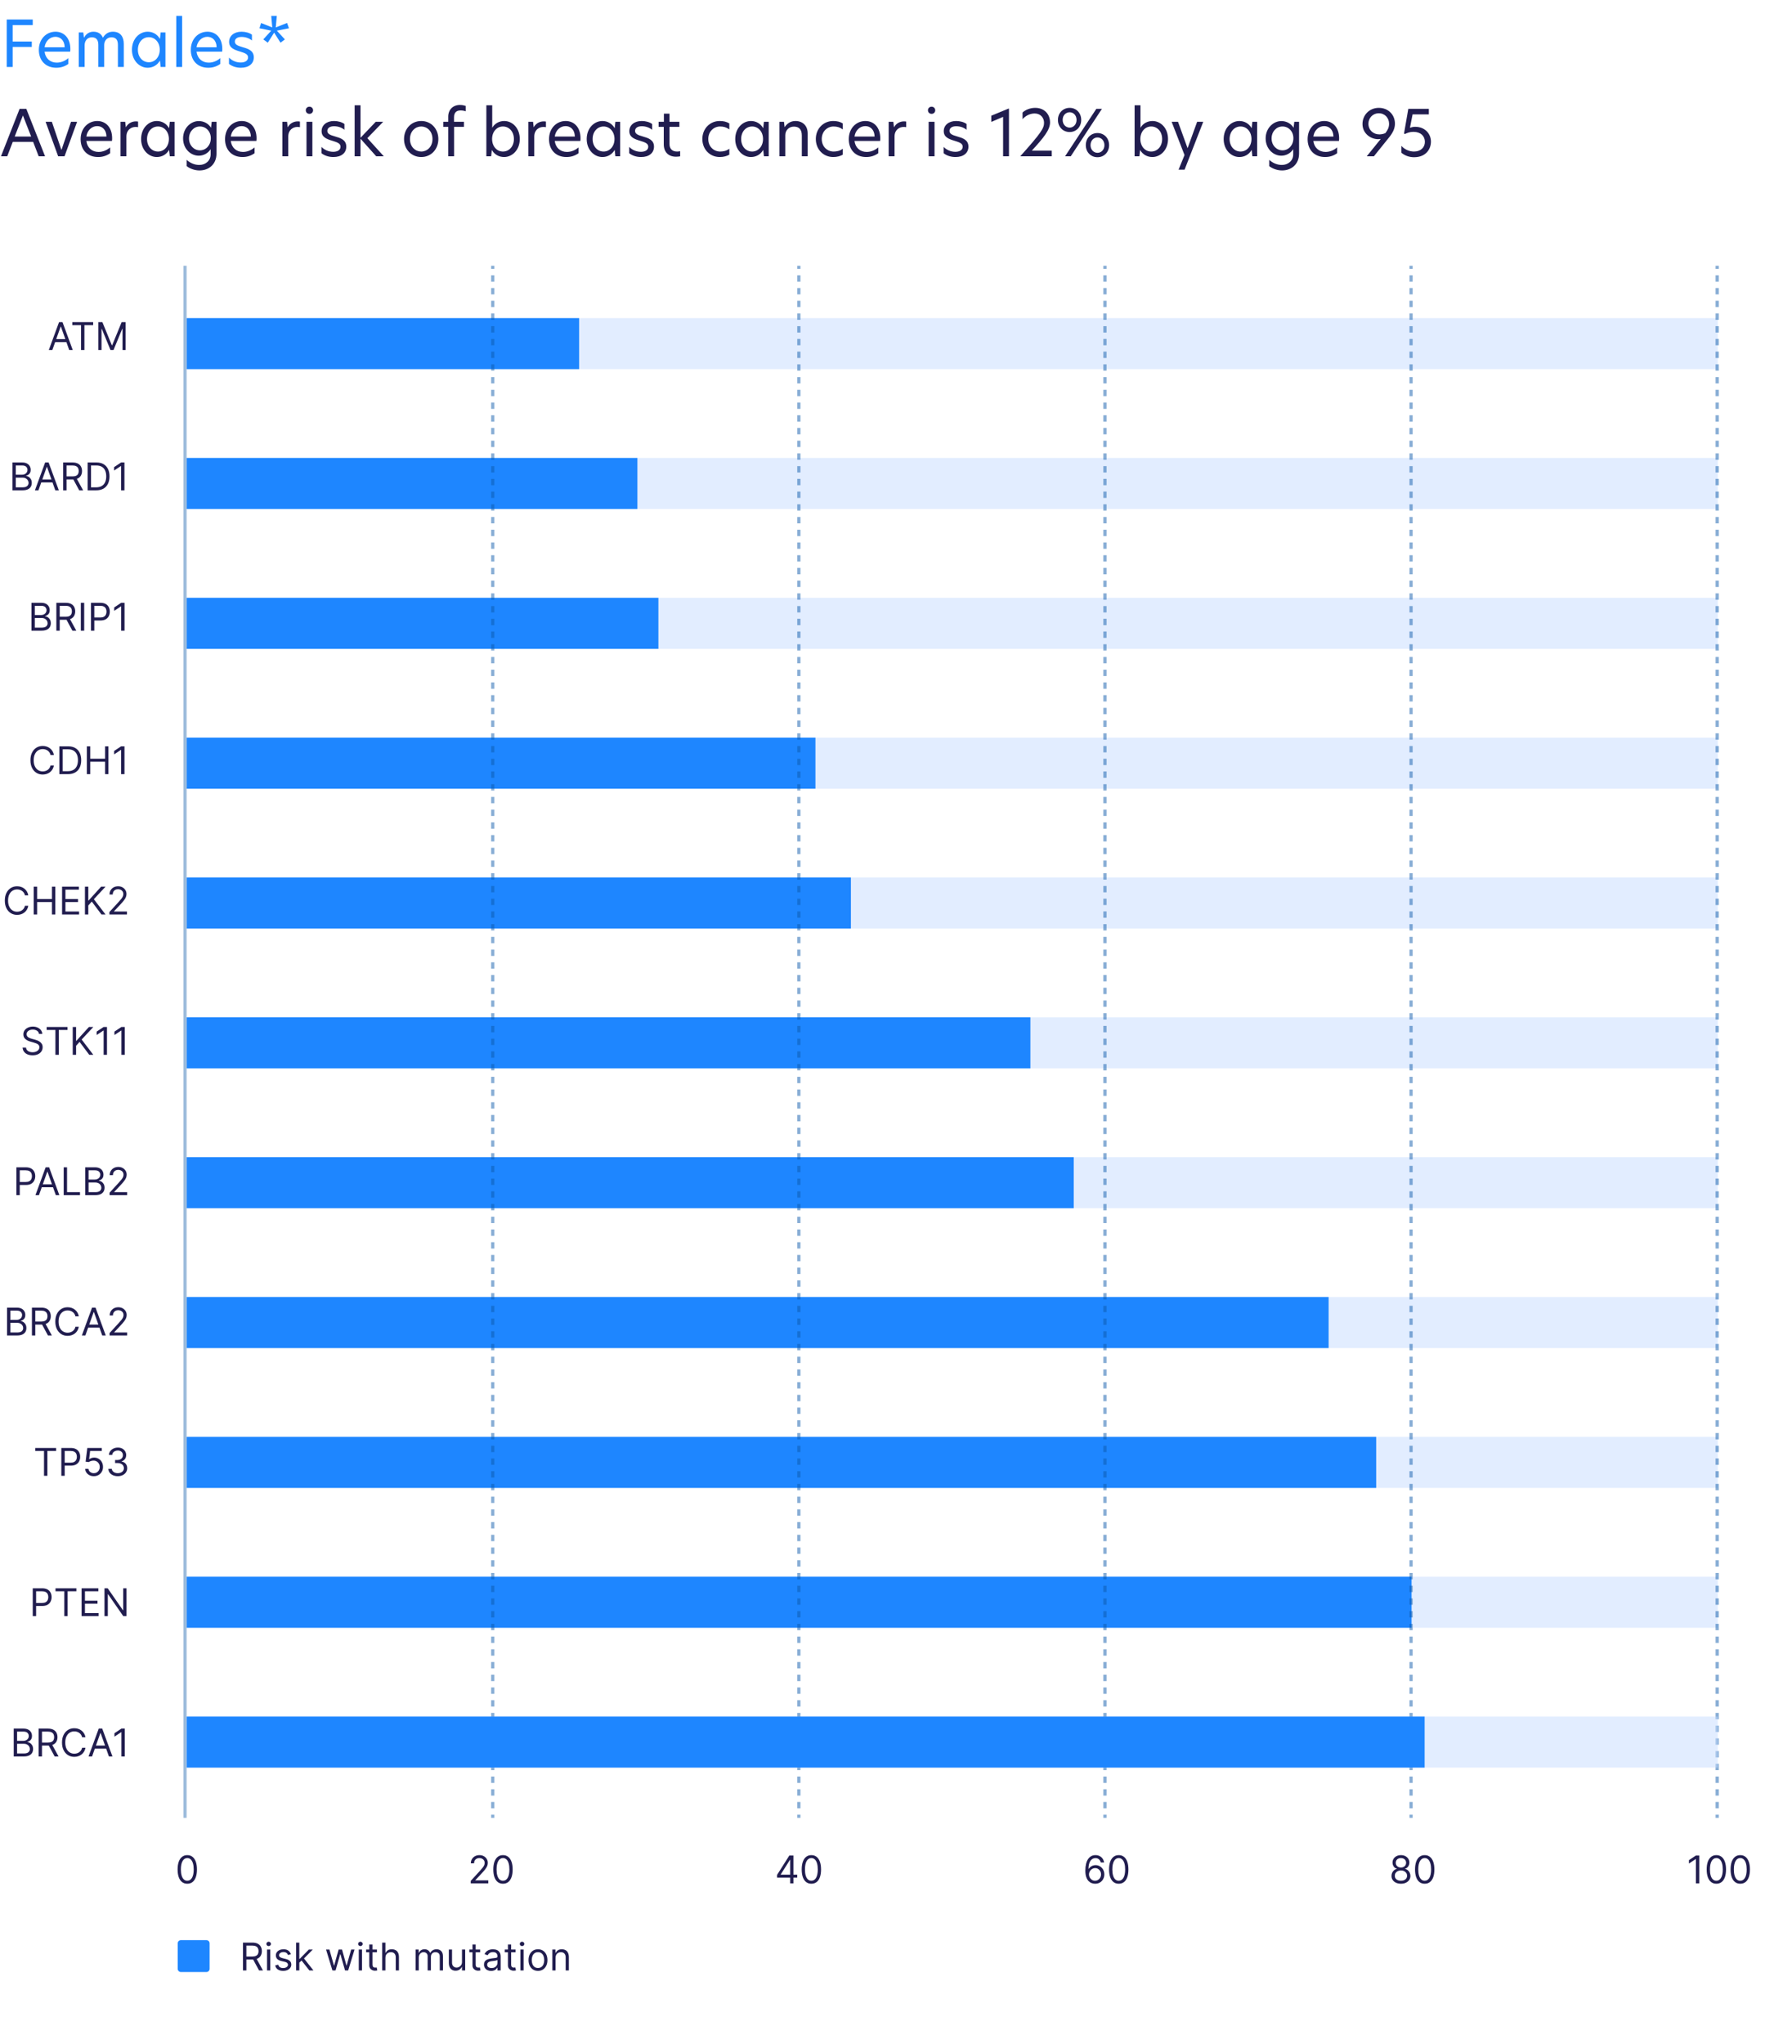 <?xml version="1.0" encoding="UTF-8"?>
<svg xmlns="http://www.w3.org/2000/svg" width="562" height="641" viewBox="0 0 562 641" fill="none">
  <path opacity="0.5" d="M538.736 99.744H58.736V115.744H538.736V99.744Z" fill="#C6DDFF"></path>
  <path opacity="0.5" d="M538.736 318.993H58.736V334.993H538.736V318.993Z" fill="#C6DDFF"></path>
  <path opacity="0.5" d="M538.736 362.843H58.736V378.843H538.736V362.843Z" fill="#C6DDFF"></path>
  <path opacity="0.5" d="M538.736 406.693H58.736V422.693H538.736V406.693Z" fill="#C6DDFF"></path>
  <path opacity="0.5" d="M538.736 450.542H58.736V466.542H538.736V450.542Z" fill="#C6DDFF"></path>
  <path opacity="0.5" d="M538.736 494.392H58.736V510.392H538.736V494.392Z" fill="#C6DDFF"></path>
  <path opacity="0.5" d="M538.736 143.593H58.736V159.593H538.736V143.593Z" fill="#C6DDFF"></path>
  <path opacity="0.5" d="M538.736 187.443H58.736V203.443H538.736V187.443Z" fill="#C6DDFF"></path>
  <path opacity="0.5" d="M538.736 231.293H58.736V247.293H538.736V231.293Z" fill="#C6DDFF"></path>
  <path opacity="0.5" d="M538.736 275.143H58.736V291.143H538.736V275.143Z" fill="#C6DDFF"></path>
  <path d="M181.617 99.744H58.547V115.744H181.617V99.744Z" fill="#1E86FF"></path>
  <path d="M199.898 143.593H58.537V159.593H199.898V143.593Z" fill="#1E86FF"></path>
  <path d="M206.485 187.443H58.533V203.443H206.485V187.443Z" fill="#1E86FF"></path>
  <path d="M255.736 231.293H58.533V247.293H255.736V231.293Z" fill="#1E86FF"></path>
  <path d="M266.854 275.143H58.542V291.143H266.854V275.143Z" fill="#1E86FF"></path>
  <path d="M323.149 318.993H58.54V334.993H323.149V318.993Z" fill="#1E86FF"></path>
  <path d="M336.742 362.843H58.537V378.843H336.742V362.843Z" fill="#1E86FF"></path>
  <path d="M416.676 406.693H58.541V422.693H416.676V406.693Z" fill="#1E86FF"></path>
  <path d="M431.592 450.542H58.537V466.542H431.592V450.542Z" fill="#1E86FF"></path>
  <path d="M442.695 494.392H58.537V510.392H442.695V494.392Z" fill="#1E86FF"></path>
  <path d="M64.736 608.338H56.736C56.184 608.338 55.736 608.786 55.736 609.338V617.338C55.736 617.89 56.184 618.338 56.736 618.338H64.736C65.289 618.338 65.736 617.89 65.736 617.338V609.338C65.736 608.786 65.289 608.338 64.736 608.338Z" fill="#1E86FF"></path>
  <path d="M76.209 617.838V609.111H79.158C79.84 609.111 80.399 609.227 80.837 609.46C81.274 609.69 81.598 610.007 81.808 610.411C82.019 610.814 82.124 611.273 82.124 611.787C82.124 612.301 82.019 612.757 81.808 613.155C81.598 613.553 81.276 613.865 80.841 614.092C80.406 614.317 79.851 614.429 79.175 614.429H76.789V613.474H79.141C79.607 613.474 79.982 613.406 80.266 613.27C80.553 613.134 80.76 612.94 80.888 612.69C81.019 612.438 81.084 612.136 81.084 611.787C81.084 611.438 81.019 611.132 80.888 610.871C80.757 610.609 80.549 610.408 80.262 610.266C79.975 610.121 79.595 610.048 79.124 610.048H77.266V617.838H76.209ZM80.317 613.918L82.465 617.838H81.237L79.124 613.918H80.317ZM83.748 617.838V611.293H84.754V617.838H83.748ZM84.26 610.202C84.064 610.202 83.895 610.135 83.753 610.001C83.614 609.868 83.544 609.707 83.544 609.52C83.544 609.332 83.614 609.172 83.753 609.038C83.895 608.905 84.064 608.838 84.26 608.838C84.456 608.838 84.623 608.905 84.763 609.038C84.905 609.172 84.976 609.332 84.976 609.52C84.976 609.707 84.905 609.868 84.763 610.001C84.623 610.135 84.456 610.202 84.26 610.202ZM91.233 612.759L90.329 613.014C90.272 612.864 90.188 612.717 90.078 612.575C89.97 612.43 89.822 612.311 89.634 612.217C89.447 612.124 89.207 612.077 88.914 612.077C88.514 612.077 88.18 612.169 87.913 612.354C87.649 612.536 87.516 612.767 87.516 613.048C87.516 613.298 87.608 613.496 87.789 613.641C87.971 613.786 88.255 613.906 88.641 614.003L89.613 614.242C90.198 614.384 90.634 614.601 90.921 614.894C91.208 615.183 91.352 615.557 91.352 616.014C91.352 616.389 91.244 616.724 91.028 617.02C90.815 617.315 90.516 617.548 90.133 617.719C89.749 617.889 89.303 617.974 88.795 617.974C88.127 617.974 87.575 617.83 87.137 617.54C86.7 617.25 86.423 616.827 86.306 616.27L87.261 616.031C87.352 616.384 87.524 616.648 87.776 616.824C88.032 617 88.366 617.088 88.778 617.088C89.247 617.088 89.619 616.989 89.894 616.79C90.173 616.588 90.312 616.347 90.312 616.065C90.312 615.838 90.233 615.648 90.073 615.494C89.914 615.338 89.67 615.222 89.34 615.145L88.249 614.889C87.65 614.747 87.21 614.527 86.928 614.229C86.65 613.928 86.511 613.551 86.511 613.099C86.511 612.73 86.615 612.403 86.822 612.119C87.032 611.835 87.318 611.612 87.678 611.45C88.042 611.288 88.454 611.207 88.914 611.207C89.562 611.207 90.07 611.349 90.44 611.634C90.812 611.918 91.076 612.293 91.233 612.759ZM93.803 615.452L93.786 614.207H93.991L96.854 611.293H98.099L95.047 614.378H94.962L93.803 615.452ZM92.866 617.838V609.111H93.871V617.838H92.866ZM97.025 617.838L94.468 614.599L95.184 613.901L98.303 617.838H97.025ZM104.251 617.838L102.257 611.293H103.314L104.728 616.304H104.797L106.194 611.293H107.268L108.649 616.287H108.717L110.132 611.293H111.189L109.194 617.838H108.206L106.774 612.81H106.672L105.24 617.838H104.251ZM112.518 617.838V611.293H113.524V617.838H112.518ZM113.03 610.202C112.834 610.202 112.665 610.135 112.523 610.001C112.383 609.868 112.314 609.707 112.314 609.52C112.314 609.332 112.383 609.172 112.523 609.038C112.665 608.905 112.834 608.838 113.03 608.838C113.226 608.838 113.393 608.905 113.532 609.038C113.675 609.172 113.746 609.332 113.746 609.52C113.746 609.707 113.675 609.868 113.532 610.001C113.393 610.135 113.226 610.202 113.03 610.202ZM118.213 611.293V612.145H114.82V611.293H118.213ZM115.809 609.724H116.815V615.963C116.815 616.247 116.856 616.46 116.938 616.602C117.024 616.742 117.132 616.835 117.262 616.884C117.396 616.929 117.536 616.952 117.684 616.952C117.795 616.952 117.886 616.946 117.957 616.935C118.028 616.92 118.085 616.909 118.127 616.901L118.332 617.804C118.264 617.83 118.168 617.855 118.046 617.881C117.924 617.909 117.769 617.923 117.582 617.923C117.298 617.923 117.019 617.862 116.747 617.74C116.477 617.618 116.252 617.432 116.073 617.182C115.897 616.932 115.809 616.617 115.809 616.236V609.724ZM120.872 613.901V617.838H119.866V609.111H120.872V612.315H120.957C121.11 611.977 121.34 611.709 121.647 611.51C121.957 611.308 122.369 611.207 122.883 611.207C123.329 611.207 123.72 611.297 124.055 611.476C124.39 611.652 124.65 611.923 124.835 612.29C125.022 612.653 125.116 613.117 125.116 613.679V617.838H124.11V613.747C124.11 613.227 123.975 612.825 123.705 612.541C123.438 612.254 123.068 612.111 122.593 612.111C122.264 612.111 121.968 612.18 121.707 612.32C121.448 612.459 121.244 612.662 121.093 612.929C120.945 613.196 120.872 613.52 120.872 613.901ZM130.331 617.838V611.293H131.302V612.315H131.388C131.524 611.966 131.744 611.695 132.048 611.501C132.352 611.305 132.717 611.207 133.143 611.207C133.575 611.207 133.934 611.305 134.221 611.501C134.511 611.695 134.737 611.966 134.899 612.315H134.967C135.135 611.977 135.386 611.709 135.721 611.51C136.057 611.308 136.459 611.207 136.927 611.207C137.513 611.207 137.991 611.391 138.363 611.757C138.736 612.121 138.922 612.688 138.922 613.457V617.838H137.916V613.457C137.916 612.974 137.784 612.629 137.52 612.422C137.255 612.215 136.944 612.111 136.586 612.111C136.126 612.111 135.77 612.25 135.517 612.528C135.264 612.804 135.138 613.153 135.138 613.577V617.838H134.115V613.355C134.115 612.983 133.994 612.683 133.753 612.456C133.511 612.226 133.2 612.111 132.819 612.111C132.558 612.111 132.314 612.18 132.086 612.32C131.862 612.459 131.68 612.652 131.541 612.899C131.405 613.144 131.336 613.426 131.336 613.747V617.838H130.331ZM144.885 615.162V611.293H145.891V617.838H144.885V616.73H144.817C144.664 617.063 144.425 617.345 144.101 617.578C143.777 617.808 143.368 617.923 142.874 617.923C142.465 617.923 142.101 617.834 141.783 617.655C141.465 617.473 141.215 617.2 141.033 616.837C140.851 616.47 140.76 616.009 140.76 615.452V611.293H141.766V615.384C141.766 615.861 141.9 616.242 142.167 616.526C142.437 616.81 142.78 616.952 143.198 616.952C143.448 616.952 143.702 616.888 143.961 616.76C144.222 616.632 144.441 616.436 144.617 616.172C144.796 615.908 144.885 615.571 144.885 615.162ZM150.58 611.293V612.145H147.188V611.293H150.58ZM148.176 609.724H149.182V615.963C149.182 616.247 149.223 616.46 149.306 616.602C149.391 616.742 149.499 616.835 149.629 616.884C149.763 616.929 149.904 616.952 150.051 616.952C150.162 616.952 150.253 616.946 150.324 616.935C150.395 616.92 150.452 616.909 150.494 616.901L150.699 617.804C150.631 617.83 150.536 617.855 150.414 617.881C150.291 617.909 150.137 617.923 149.949 617.923C149.665 617.923 149.387 617.862 149.114 617.74C148.844 617.618 148.619 617.432 148.44 617.182C148.264 616.932 148.176 616.617 148.176 616.236V609.724ZM154.019 617.992C153.604 617.992 153.227 617.913 152.889 617.757C152.551 617.598 152.283 617.369 152.084 617.071C151.885 616.77 151.786 616.406 151.786 615.98C151.786 615.605 151.86 615.301 152.007 615.068C152.155 614.832 152.352 614.648 152.6 614.514C152.847 614.381 153.119 614.281 153.418 614.216C153.719 614.148 154.021 614.094 154.325 614.054C154.723 614.003 155.046 613.965 155.293 613.939C155.543 613.911 155.725 613.864 155.838 613.798C155.955 613.733 156.013 613.619 156.013 613.457V613.423C156.013 613.003 155.898 612.676 155.668 612.443C155.44 612.21 155.095 612.094 154.632 612.094C154.152 612.094 153.776 612.199 153.503 612.409C153.23 612.619 153.039 612.844 152.928 613.082L151.973 612.742C152.144 612.344 152.371 612.034 152.655 611.813C152.942 611.588 153.254 611.432 153.592 611.344C153.933 611.253 154.269 611.207 154.598 611.207C154.808 611.207 155.05 611.233 155.323 611.284C155.598 611.332 155.864 611.433 156.119 611.587C156.378 611.74 156.592 611.972 156.763 612.281C156.933 612.591 157.019 613.006 157.019 613.526V617.838H156.013V616.952H155.962C155.894 617.094 155.78 617.246 155.621 617.408C155.462 617.57 155.25 617.707 154.986 617.821C154.722 617.935 154.399 617.992 154.019 617.992ZM154.172 617.088C154.57 617.088 154.905 617.01 155.178 616.854C155.453 616.697 155.661 616.496 155.8 616.249C155.942 616.001 156.013 615.742 156.013 615.469V614.548C155.97 614.599 155.877 614.646 155.732 614.689C155.59 614.729 155.425 614.764 155.237 614.795C155.053 614.824 154.872 614.849 154.696 614.872C154.523 614.892 154.382 614.909 154.274 614.923C154.013 614.957 153.769 615.013 153.541 615.09C153.317 615.163 153.135 615.276 152.996 615.426C152.86 615.574 152.791 615.776 152.791 616.031C152.791 616.381 152.921 616.645 153.179 616.824C153.44 617 153.771 617.088 154.172 617.088ZM161.701 611.293V612.145H158.309V611.293H161.701ZM159.297 609.724H160.303V615.963C160.303 616.247 160.344 616.46 160.427 616.602C160.512 616.742 160.62 616.835 160.751 616.884C160.884 616.929 161.025 616.952 161.172 616.952C161.283 616.952 161.374 616.946 161.445 616.935C161.516 616.92 161.573 616.909 161.616 616.901L161.82 617.804C161.752 617.83 161.657 617.855 161.535 617.881C161.412 617.909 161.258 617.923 161.07 617.923C160.786 617.923 160.508 617.862 160.235 617.74C159.965 617.618 159.741 617.432 159.562 617.182C159.385 616.932 159.297 616.617 159.297 616.236V609.724ZM163.214 617.838V611.293H164.219V617.838H163.214ZM163.725 610.202C163.529 610.202 163.36 610.135 163.218 610.001C163.079 609.868 163.009 609.707 163.009 609.52C163.009 609.332 163.079 609.172 163.218 609.038C163.36 608.905 163.529 608.838 163.725 608.838C163.921 608.838 164.089 608.905 164.228 609.038C164.37 609.172 164.441 609.332 164.441 609.52C164.441 609.707 164.37 609.868 164.228 610.001C164.089 610.135 163.921 610.202 163.725 610.202ZM168.72 617.974C168.129 617.974 167.611 617.834 167.165 617.553C166.722 617.271 166.375 616.878 166.125 616.372C165.878 615.867 165.754 615.276 165.754 614.599C165.754 613.918 165.878 613.322 166.125 612.814C166.375 612.305 166.722 611.911 167.165 611.629C167.611 611.348 168.129 611.207 168.72 611.207C169.311 611.207 169.828 611.348 170.271 611.629C170.717 611.911 171.064 612.305 171.311 612.814C171.561 613.322 171.686 613.918 171.686 614.599C171.686 615.276 171.561 615.867 171.311 616.372C171.064 616.878 170.717 617.271 170.271 617.553C169.828 617.834 169.311 617.974 168.72 617.974ZM168.72 617.071C169.169 617.071 169.539 616.956 169.828 616.726C170.118 616.496 170.333 616.193 170.472 615.818C170.611 615.443 170.681 615.037 170.681 614.599C170.681 614.162 170.611 613.754 170.472 613.376C170.333 612.999 170.118 612.693 169.828 612.46C169.539 612.227 169.169 612.111 168.72 612.111C168.271 612.111 167.902 612.227 167.612 612.46C167.323 612.693 167.108 612.999 166.969 613.376C166.83 613.754 166.76 614.162 166.76 614.599C166.76 615.037 166.83 615.443 166.969 615.818C167.108 616.193 167.323 616.496 167.612 616.726C167.902 616.956 168.271 617.071 168.72 617.071ZM174.227 613.901V617.838H173.221V611.293H174.193V612.315H174.278C174.432 611.983 174.665 611.716 174.977 611.514C175.29 611.31 175.693 611.207 176.187 611.207C176.63 611.207 177.018 611.298 177.351 611.48C177.683 611.659 177.942 611.932 178.126 612.298C178.311 612.662 178.403 613.122 178.403 613.679V617.838H177.398V613.747C177.398 613.233 177.264 612.832 176.997 612.545C176.73 612.256 176.363 612.111 175.898 612.111C175.577 612.111 175.29 612.18 175.037 612.32C174.787 612.459 174.589 612.662 174.444 612.929C174.3 613.196 174.227 613.52 174.227 613.901Z" fill="#211D4F"></path>
  <path d="M16.418 109.742H15.31L18.515 101.015H19.606L22.811 109.742H21.703L19.095 102.396H19.026L16.418 109.742ZM16.828 106.333H21.293V107.271H16.828V106.333ZM22.673 101.952V101.015H29.218V101.952H26.474V109.742H25.417V101.952H22.673ZM30.849 101.015H32.111L35.077 108.259H35.179L38.145 101.015H39.406V109.742H38.418V103.111H38.333L35.605 109.742H34.651L31.923 103.111H31.838V109.742H30.849V101.015Z" fill="#211D4F"></path>
  <path d="M3.896 153.742V145.015H6.948C7.556 145.015 8.057 145.12 8.452 145.33C8.847 145.538 9.141 145.818 9.334 146.17C9.527 146.519 9.624 146.907 9.624 147.333C9.624 147.708 9.557 148.018 9.423 148.262C9.293 148.507 9.12 148.7 8.904 148.842C8.691 148.984 8.459 149.089 8.209 149.157V149.242C8.476 149.259 8.745 149.353 9.014 149.524C9.284 149.694 9.51 149.938 9.692 150.257C9.874 150.575 9.965 150.964 9.965 151.424C9.965 151.862 9.865 152.255 9.666 152.605C9.468 152.954 9.154 153.231 8.725 153.436C8.296 153.64 7.737 153.742 7.05 153.742H3.896ZM4.953 152.805H7.05C7.74 152.805 8.23 152.671 8.52 152.404C8.813 152.134 8.959 151.808 8.959 151.424C8.959 151.129 8.884 150.856 8.733 150.606C8.583 150.353 8.368 150.152 8.09 150.001C7.811 149.848 7.482 149.771 7.101 149.771H4.953V152.805ZM4.953 148.85H6.914C7.232 148.85 7.519 148.788 7.774 148.663C8.033 148.538 8.237 148.362 8.388 148.134C8.541 147.907 8.618 147.64 8.618 147.333C8.618 146.95 8.485 146.625 8.218 146.357C7.95 146.088 7.527 145.953 6.948 145.953H4.953V148.85ZM12.059 153.742H10.951L14.156 145.015H15.247L18.451 153.742H17.343L14.735 146.396H14.667L12.059 153.742ZM12.468 150.333H16.934V151.271H12.468V150.333ZM19.811 153.742V145.015H22.759C23.441 145.015 24.001 145.132 24.438 145.365C24.876 145.595 25.2 145.911 25.41 146.315C25.62 146.718 25.725 147.177 25.725 147.691C25.725 148.205 25.62 148.661 25.41 149.059C25.2 149.457 24.877 149.769 24.443 149.997C24.008 150.221 23.453 150.333 22.776 150.333H20.39V149.379H22.742C23.208 149.379 23.583 149.311 23.867 149.174C24.154 149.038 24.362 148.845 24.49 148.595C24.62 148.342 24.686 148.041 24.686 147.691C24.686 147.342 24.62 147.036 24.49 146.775C24.359 146.514 24.15 146.312 23.863 146.17C23.576 146.025 23.197 145.953 22.725 145.953H20.867V153.742H19.811ZM23.919 149.822L26.066 153.742H24.839L22.725 149.822H23.919ZM30.18 153.742H27.486V145.015H30.299C31.145 145.015 31.87 145.19 32.472 145.539C33.074 145.886 33.536 146.384 33.857 147.035C34.178 147.683 34.339 148.458 34.339 149.362C34.339 150.271 34.177 151.053 33.853 151.71C33.529 152.363 33.057 152.866 32.438 153.218C31.819 153.568 31.066 153.742 30.18 153.742ZM28.543 152.805H30.111C30.833 152.805 31.431 152.666 31.905 152.387C32.38 152.109 32.733 151.713 32.967 151.198C33.199 150.684 33.316 150.072 33.316 149.362C33.316 148.657 33.201 148.051 32.971 147.542C32.741 147.031 32.397 146.639 31.939 146.366C31.482 146.09 30.913 145.953 30.231 145.953H28.543V152.805ZM39.026 145.015V153.742H37.969V146.123H37.918L35.788 147.538V146.464L37.969 145.015H39.026Z" fill="#211D4F"></path>
  <path d="M9.867 197.742V189.015H12.918C13.526 189.015 14.028 189.12 14.423 189.33C14.818 189.538 15.111 189.818 15.305 190.17C15.498 190.519 15.595 190.907 15.595 191.333C15.595 191.708 15.528 192.018 15.394 192.262C15.264 192.507 15.09 192.7 14.874 192.842C14.661 192.984 14.43 193.089 14.18 193.157V193.242C14.447 193.259 14.715 193.353 14.985 193.524C15.255 193.694 15.481 193.938 15.663 194.257C15.845 194.575 15.935 194.964 15.935 195.424C15.935 195.862 15.836 196.255 15.637 196.605C15.438 196.954 15.124 197.231 14.695 197.436C14.266 197.64 13.708 197.742 13.021 197.742H9.867ZM10.924 196.805H13.021C13.711 196.805 14.201 196.671 14.491 196.404C14.783 196.134 14.93 195.808 14.93 195.424C14.93 195.129 14.854 194.856 14.704 194.606C14.553 194.353 14.339 194.152 14.06 194.001C13.782 193.848 13.452 193.771 13.072 193.771H10.924V196.805ZM10.924 192.85H12.884C13.202 192.85 13.489 192.788 13.745 192.663C14.004 192.538 14.208 192.362 14.359 192.134C14.512 191.907 14.589 191.64 14.589 191.333C14.589 190.95 14.455 190.625 14.188 190.357C13.921 190.088 13.498 189.953 12.918 189.953H10.924V192.85ZM17.672 197.742V189.015H20.621C21.303 189.015 21.862 189.132 22.3 189.365C22.737 189.595 23.061 189.911 23.271 190.315C23.482 190.718 23.587 191.177 23.587 191.691C23.587 192.205 23.482 192.661 23.271 193.059C23.061 193.457 22.739 193.769 22.304 193.997C21.869 194.221 21.314 194.333 20.638 194.333H18.252V193.379H20.604C21.07 193.379 21.445 193.311 21.729 193.174C22.016 193.038 22.223 192.845 22.351 192.595C22.482 192.342 22.547 192.041 22.547 191.691C22.547 191.342 22.482 191.036 22.351 190.775C22.22 190.514 22.011 190.312 21.724 190.17C21.438 190.025 21.058 189.953 20.587 189.953H18.729V197.742H17.672ZM21.78 193.822L23.928 197.742H22.7L20.587 193.822H21.78ZM26.404 189.015V197.742H25.348V189.015H26.404ZM28.523 197.742V189.015H31.472C32.157 189.015 32.717 189.139 33.151 189.386C33.589 189.63 33.913 189.961 34.123 190.379C34.333 190.796 34.438 191.262 34.438 191.777C34.438 192.291 34.333 192.758 34.123 193.178C33.916 193.599 33.594 193.934 33.16 194.184C32.725 194.431 32.168 194.555 31.489 194.555H29.376V193.617H31.455C31.924 193.617 32.3 193.536 32.584 193.375C32.869 193.213 33.075 192.994 33.202 192.718C33.333 192.44 33.398 192.126 33.398 191.777C33.398 191.427 33.333 191.115 33.202 190.839C33.075 190.563 32.867 190.348 32.58 190.191C32.293 190.032 31.913 189.953 31.438 189.953H29.58V197.742H28.523ZM39.055 189.015V197.742H37.999V190.123H37.947L35.817 191.538V190.464L37.999 189.015H39.055Z" fill="#211D4F"></path>
  <path d="M16.907 236.742H15.85C15.787 236.438 15.678 236.171 15.522 235.941C15.368 235.711 15.181 235.518 14.959 235.362C14.74 235.203 14.498 235.083 14.23 235.004C13.963 234.924 13.685 234.884 13.395 234.884C12.867 234.884 12.388 235.018 11.959 235.285C11.533 235.552 11.194 235.946 10.941 236.465C10.691 236.985 10.566 237.623 10.566 238.379C10.566 239.134 10.691 239.772 10.941 240.292C11.194 240.812 11.533 241.205 11.959 241.473C12.388 241.74 12.867 241.873 13.395 241.873C13.685 241.873 13.963 241.833 14.23 241.754C14.498 241.674 14.74 241.556 14.959 241.4C15.181 241.241 15.368 241.046 15.522 240.816C15.678 240.583 15.787 240.316 15.85 240.015H16.907C16.827 240.461 16.682 240.86 16.472 241.213C16.262 241.565 16 241.865 15.688 242.112C15.375 242.356 15.024 242.542 14.635 242.67C14.249 242.798 13.836 242.862 13.395 242.862C12.651 242.862 11.989 242.68 11.409 242.316C10.83 241.953 10.374 241.436 10.041 240.765C9.709 240.095 9.543 239.299 9.543 238.379C9.543 237.458 9.709 236.663 10.041 235.992C10.374 235.322 10.83 234.805 11.409 234.441C11.989 234.078 12.651 233.896 13.395 233.896C13.836 233.896 14.249 233.96 14.635 234.088C15.024 234.215 15.375 234.403 15.688 234.65C16 234.894 16.262 235.193 16.472 235.545C16.682 235.894 16.827 236.294 16.907 236.742ZM21.308 242.742H18.614V234.015H21.427C22.273 234.015 22.998 234.19 23.6 234.539C24.202 234.886 24.664 235.384 24.985 236.035C25.306 236.683 25.467 237.458 25.467 238.362C25.467 239.271 25.305 240.053 24.981 240.71C24.657 241.363 24.185 241.866 23.566 242.218C22.947 242.568 22.194 242.742 21.308 242.742ZM19.671 241.805H21.239C21.961 241.805 22.559 241.666 23.033 241.387C23.508 241.109 23.861 240.713 24.095 240.198C24.327 239.684 24.444 239.072 24.444 238.362C24.444 237.657 24.329 237.051 24.099 236.542C23.869 236.031 23.525 235.639 23.067 235.366C22.61 235.09 22.041 234.953 21.359 234.953H19.671V241.805ZM27.239 242.742V234.015H28.296V237.902H32.95V234.015H34.006V242.742H32.95V238.839H28.296V242.742H27.239ZM39.037 234.015V242.742H37.98V235.123H37.929L35.798 236.538V235.464L37.98 234.015H39.037Z" fill="#211D4F"></path>
  <path d="M8.875 280.742H7.819C7.756 280.438 7.647 280.171 7.49 279.941C7.337 279.711 7.149 279.518 6.928 279.362C6.709 279.203 6.466 279.083 6.199 279.004C5.932 278.924 5.654 278.884 5.364 278.884C4.836 278.884 4.357 279.018 3.928 279.285C3.502 279.552 3.162 279.946 2.909 280.465C2.659 280.985 2.534 281.623 2.534 282.379C2.534 283.134 2.659 283.772 2.909 284.292C3.162 284.812 3.502 285.205 3.928 285.473C4.357 285.74 4.836 285.873 5.364 285.873C5.654 285.873 5.932 285.833 6.199 285.754C6.466 285.674 6.709 285.556 6.928 285.4C7.149 285.241 7.337 285.046 7.49 284.816C7.647 284.583 7.756 284.316 7.819 284.015H8.875C8.796 284.461 8.651 284.86 8.441 285.213C8.23 285.565 7.969 285.865 7.657 286.112C7.344 286.356 6.993 286.542 6.604 286.67C6.218 286.798 5.804 286.862 5.364 286.862C4.62 286.862 3.958 286.68 3.378 286.316C2.799 285.953 2.343 285.436 2.01 284.765C1.678 284.095 1.512 283.299 1.512 282.379C1.512 281.458 1.678 280.663 2.01 279.992C2.343 279.322 2.799 278.805 3.378 278.441C3.958 278.078 4.62 277.896 5.364 277.896C5.804 277.896 6.218 277.96 6.604 278.088C6.993 278.215 7.344 278.403 7.657 278.65C7.969 278.894 8.23 279.193 8.441 279.545C8.651 279.894 8.796 280.294 8.875 280.742ZM10.583 286.742V278.015H11.64V281.902H16.293V278.015H17.35V286.742H16.293V282.839H11.64V286.742H10.583ZM19.466 286.742V278.015H24.733V278.953H20.523V281.902H24.46V282.839H20.523V285.805H24.801V286.742H19.466ZM26.638 286.742V278.015H27.695V282.345H27.797L31.717 278.015H33.098L29.433 281.953L33.098 286.742H31.82L28.785 282.686L27.695 283.913V286.742H26.638ZM34.312 286.742V285.975L37.193 282.822C37.531 282.453 37.81 282.132 38.028 281.859C38.247 281.583 38.409 281.325 38.514 281.083C38.622 280.839 38.676 280.583 38.676 280.316C38.676 280.009 38.602 279.744 38.455 279.519C38.31 279.295 38.111 279.122 37.858 279C37.605 278.877 37.321 278.816 37.006 278.816C36.67 278.816 36.378 278.886 36.128 279.025C35.881 279.161 35.689 279.353 35.553 279.6C35.419 279.848 35.352 280.137 35.352 280.47H34.347C34.347 279.958 34.465 279.509 34.7 279.123C34.936 278.737 35.257 278.436 35.663 278.22C36.072 278.004 36.531 277.896 37.04 277.896C37.551 277.896 38.004 278.004 38.399 278.22C38.794 278.436 39.104 278.727 39.328 279.093C39.553 279.46 39.665 279.867 39.665 280.316C39.665 280.637 39.607 280.951 39.49 281.258C39.376 281.562 39.178 281.902 38.894 282.277C38.612 282.649 38.222 283.103 37.722 283.64L35.761 285.737V285.805H39.818V286.742H34.312Z" fill="#211D4F"></path>
  <path d="M12.23 324.197C12.179 323.765 11.971 323.43 11.608 323.191C11.244 322.953 10.798 322.833 10.27 322.833C9.883 322.833 9.545 322.896 9.255 323.021C8.968 323.146 8.744 323.318 8.582 323.536C8.423 323.755 8.343 324.004 8.343 324.282C8.343 324.515 8.399 324.715 8.51 324.883C8.623 325.048 8.768 325.186 8.944 325.296C9.12 325.404 9.305 325.494 9.498 325.565C9.691 325.633 9.869 325.688 10.031 325.731L10.917 325.97C11.145 326.029 11.397 326.112 11.676 326.217C11.957 326.322 12.226 326.465 12.481 326.647C12.74 326.826 12.953 327.056 13.12 327.338C13.288 327.619 13.372 327.964 13.372 328.373C13.372 328.845 13.248 329.271 13.001 329.652C12.757 330.032 12.399 330.335 11.927 330.559C11.459 330.784 10.889 330.896 10.218 330.896C9.593 330.896 9.052 330.795 8.595 330.593C8.14 330.392 7.782 330.11 7.521 329.75C7.262 329.389 7.116 328.97 7.082 328.492H8.173C8.201 328.822 8.312 329.095 8.505 329.311C8.701 329.524 8.949 329.683 9.247 329.788C9.548 329.89 9.872 329.941 10.218 329.941C10.622 329.941 10.984 329.876 11.305 329.745C11.626 329.612 11.88 329.427 12.068 329.191C12.255 328.953 12.349 328.674 12.349 328.356C12.349 328.066 12.268 327.83 12.106 327.649C11.944 327.467 11.731 327.319 11.467 327.205C11.203 327.092 10.917 326.992 10.611 326.907L9.537 326.6C8.855 326.404 8.315 326.125 7.917 325.761C7.52 325.397 7.321 324.921 7.321 324.333C7.321 323.845 7.453 323.419 7.717 323.055C7.984 322.688 8.342 322.404 8.791 322.203C9.243 321.998 9.747 321.896 10.304 321.896C10.866 321.896 11.366 321.997 11.804 322.198C12.241 322.397 12.588 322.67 12.843 323.017C13.102 323.363 13.238 323.757 13.252 324.197H12.23ZM14.632 322.953V322.015H21.178V322.953H18.433V330.742H17.377V322.953H14.632ZM22.809 330.742V322.015H23.865V326.345H23.968L27.888 322.015H29.269L25.604 325.953L29.269 330.742H27.99L24.956 326.686L23.865 327.913V330.742H22.809ZM33.551 322.015V330.742H32.495V323.123H32.444L30.313 324.538V323.464L32.495 322.015H33.551ZM39.13 322.015V330.742H38.073V323.123H38.022L35.891 324.538V323.464L38.073 322.015H39.13Z" fill="#211D4F"></path>
  <path d="M5.137 374.742V366.015H8.086C8.77 366.015 9.33 366.139 9.765 366.386C10.202 366.63 10.526 366.961 10.736 367.379C10.946 367.796 11.052 368.262 11.052 368.777C11.052 369.291 10.946 369.758 10.736 370.178C10.529 370.599 10.208 370.934 9.773 371.184C9.338 371.431 8.782 371.555 8.103 371.555H5.989V370.617H8.069C8.537 370.617 8.914 370.536 9.198 370.375C9.482 370.213 9.688 369.994 9.816 369.718C9.946 369.44 10.012 369.126 10.012 368.777C10.012 368.427 9.946 368.115 9.816 367.839C9.688 367.563 9.48 367.348 9.194 367.191C8.907 367.032 8.526 366.953 8.051 366.953H6.194V374.742H5.137ZM12.221 374.742H11.113L14.318 366.015H15.409L18.613 374.742H17.505L14.897 367.396H14.829L12.221 374.742ZM12.63 371.333H17.096V372.271H12.63V371.333ZM19.973 374.742V366.015H21.029V373.805H25.086V374.742H19.973ZM26.723 374.742V366.015H29.774C30.382 366.015 30.883 366.12 31.278 366.33C31.673 366.538 31.967 366.818 32.16 367.17C32.353 367.519 32.45 367.907 32.45 368.333C32.45 368.708 32.383 369.018 32.25 369.262C32.119 369.507 31.946 369.7 31.73 369.842C31.517 369.984 31.285 370.089 31.035 370.157V370.242C31.302 370.259 31.571 370.353 31.841 370.524C32.111 370.694 32.336 370.938 32.518 371.257C32.7 371.575 32.791 371.964 32.791 372.424C32.791 372.862 32.691 373.255 32.493 373.605C32.294 373.954 31.98 374.231 31.551 374.436C31.122 374.64 30.564 374.742 29.876 374.742H26.723ZM27.779 373.805H29.876C30.566 373.805 31.056 373.671 31.346 373.404C31.639 373.134 31.785 372.808 31.785 372.424C31.785 372.129 31.71 371.856 31.559 371.606C31.409 371.353 31.194 371.152 30.916 371.001C30.637 370.848 30.308 370.771 29.927 370.771H27.779V373.805ZM27.779 369.85H29.74C30.058 369.85 30.345 369.788 30.601 369.663C30.859 369.538 31.064 369.362 31.214 369.134C31.368 368.907 31.444 368.64 31.444 368.333C31.444 367.95 31.311 367.625 31.044 367.357C30.777 367.088 30.353 366.953 29.774 366.953H27.779V369.85ZM34.374 374.742V373.975L37.255 370.822C37.593 370.453 37.871 370.132 38.09 369.859C38.309 369.583 38.471 369.325 38.576 369.083C38.684 368.839 38.738 368.583 38.738 368.316C38.738 368.009 38.664 367.744 38.516 367.519C38.371 367.295 38.172 367.122 37.919 367C37.667 366.877 37.383 366.816 37.067 366.816C36.732 366.816 36.439 366.886 36.189 367.025C35.942 367.161 35.75 367.353 35.614 367.6C35.48 367.848 35.414 368.137 35.414 368.47H34.408C34.408 367.958 34.526 367.509 34.762 367.123C34.998 366.737 35.319 366.436 35.725 366.22C36.134 366.004 36.593 365.896 37.101 365.896C37.613 365.896 38.066 366.004 38.461 366.22C38.855 366.436 39.165 366.727 39.39 367.093C39.614 367.46 39.726 367.867 39.726 368.316C39.726 368.637 39.668 368.951 39.551 369.258C39.438 369.562 39.239 369.902 38.955 370.277C38.674 370.649 38.283 371.103 37.783 371.64L35.823 373.737V373.805H39.88V374.742H34.374Z" fill="#211D4F"></path>
  <path d="M2.207 418.742V410.015H5.258C5.866 410.015 6.368 410.12 6.762 410.33C7.157 410.538 7.451 410.818 7.645 411.17C7.838 411.519 7.934 411.907 7.934 412.333C7.934 412.708 7.868 413.018 7.734 413.262C7.603 413.507 7.43 413.7 7.214 413.842C7.001 413.984 6.77 414.089 6.52 414.157V414.242C6.787 414.259 7.055 414.353 7.325 414.524C7.595 414.694 7.821 414.938 8.002 415.257C8.184 415.575 8.275 415.964 8.275 416.424C8.275 416.862 8.176 417.255 7.977 417.605C7.778 417.954 7.464 418.231 7.035 418.436C6.606 418.64 6.048 418.742 5.36 418.742H2.207ZM3.264 417.805H5.36C6.051 417.805 6.541 417.671 6.831 417.404C7.123 417.134 7.27 416.808 7.27 416.424C7.27 416.129 7.194 415.856 7.044 415.606C6.893 415.353 6.679 415.152 6.4 415.001C6.122 414.848 5.792 414.771 5.412 414.771H3.264V417.805ZM3.264 413.85H5.224C5.542 413.85 5.829 413.788 6.085 413.663C6.343 413.538 6.548 413.362 6.699 413.134C6.852 412.907 6.929 412.64 6.929 412.333C6.929 411.95 6.795 411.625 6.528 411.357C6.261 411.088 5.838 410.953 5.258 410.953H3.264V413.85ZM10.012 418.742V410.015H12.961C13.642 410.015 14.202 410.132 14.64 410.365C15.077 410.595 15.401 410.911 15.611 411.315C15.821 411.718 15.927 412.177 15.927 412.691C15.927 413.205 15.821 413.661 15.611 414.059C15.401 414.457 15.079 414.769 14.644 414.997C14.209 415.221 13.654 415.333 12.978 415.333H10.591V414.379H12.944C13.409 414.379 13.784 414.311 14.069 414.174C14.355 414.038 14.563 413.845 14.691 413.595C14.821 413.342 14.887 413.041 14.887 412.691C14.887 412.342 14.821 412.036 14.691 411.775C14.56 411.514 14.351 411.312 14.064 411.17C13.777 411.025 13.398 410.953 12.927 410.953H11.069V418.742H10.012ZM14.12 414.822L16.267 418.742H15.04L12.927 414.822H14.12ZM24.71 412.742H23.653C23.591 412.438 23.482 412.171 23.325 411.941C23.172 411.711 22.984 411.518 22.763 411.362C22.544 411.203 22.301 411.083 22.034 411.004C21.767 410.924 21.489 410.884 21.199 410.884C20.671 410.884 20.192 411.018 19.763 411.285C19.337 411.552 18.997 411.946 18.744 412.465C18.494 412.985 18.369 413.623 18.369 414.379C18.369 415.134 18.494 415.772 18.744 416.292C18.997 416.812 19.337 417.205 19.763 417.473C20.192 417.74 20.671 417.873 21.199 417.873C21.489 417.873 21.767 417.833 22.034 417.754C22.301 417.674 22.544 417.556 22.763 417.4C22.984 417.241 23.172 417.046 23.325 416.816C23.482 416.583 23.591 416.316 23.653 416.015H24.71C24.631 416.461 24.486 416.86 24.276 417.213C24.065 417.565 23.804 417.865 23.491 418.112C23.179 418.356 22.828 418.542 22.439 418.67C22.053 418.798 21.639 418.862 21.199 418.862C20.455 418.862 19.793 418.68 19.213 418.316C18.634 417.953 18.178 417.436 17.845 416.765C17.513 416.095 17.347 415.299 17.347 414.379C17.347 413.458 17.513 412.663 17.845 411.992C18.178 411.322 18.634 410.805 19.213 410.441C19.793 410.078 20.455 409.896 21.199 409.896C21.639 409.896 22.053 409.96 22.439 410.088C22.828 410.215 23.179 410.403 23.491 410.65C23.804 410.894 24.065 411.193 24.276 411.545C24.486 411.894 24.631 412.294 24.71 412.742ZM26.776 418.742H25.668L28.872 410.015H29.963L33.168 418.742H32.06L29.452 411.396H29.384L26.776 418.742ZM27.185 415.333H31.651V416.271H27.185V415.333ZM34.374 418.742V417.975L37.255 414.822C37.593 414.453 37.871 414.132 38.09 413.859C38.309 413.583 38.471 413.325 38.576 413.083C38.684 412.839 38.738 412.583 38.738 412.316C38.738 412.009 38.664 411.744 38.516 411.519C38.371 411.295 38.172 411.122 37.919 411C37.667 410.877 37.383 410.816 37.067 410.816C36.732 410.816 36.439 410.886 36.189 411.025C35.942 411.161 35.75 411.353 35.614 411.6C35.48 411.848 35.414 412.137 35.414 412.47H34.408C34.408 411.958 34.526 411.509 34.762 411.123C34.998 410.737 35.319 410.436 35.725 410.22C36.134 410.004 36.593 409.896 37.101 409.896C37.613 409.896 38.066 410.004 38.461 410.22C38.855 410.436 39.165 410.727 39.39 411.093C39.614 411.46 39.726 411.867 39.726 412.316C39.726 412.637 39.668 412.951 39.551 413.258C39.438 413.562 39.239 413.902 38.955 414.277C38.674 414.649 38.283 415.103 37.783 415.64L35.823 417.737V417.805H39.88V418.742H34.374Z" fill="#211D4F"></path>
  <path d="M11.058 454.953V454.015H17.603V454.953H14.859V462.742H13.802V454.953H11.058ZM19.234 462.742V454.015H22.183C22.868 454.015 23.427 454.139 23.862 454.386C24.299 454.63 24.623 454.961 24.834 455.379C25.044 455.796 25.149 456.262 25.149 456.777C25.149 457.291 25.044 457.758 24.834 458.178C24.626 458.599 24.305 458.934 23.87 459.184C23.436 459.431 22.879 459.555 22.2 459.555H20.086V458.617H22.166C22.635 458.617 23.011 458.536 23.295 458.375C23.579 458.213 23.785 457.994 23.913 457.718C24.044 457.44 24.109 457.126 24.109 456.777C24.109 456.427 24.044 456.115 23.913 455.839C23.785 455.563 23.578 455.348 23.291 455.191C23.004 455.032 22.623 454.953 22.149 454.953H20.291V462.742H19.234ZM29.425 462.862C28.925 462.862 28.475 462.762 28.074 462.563C27.674 462.365 27.353 462.092 27.111 461.745C26.87 461.399 26.738 461.004 26.715 460.561H27.738C27.777 460.955 27.956 461.282 28.275 461.541C28.596 461.796 28.979 461.924 29.425 461.924C29.783 461.924 30.101 461.84 30.38 461.673C30.661 461.505 30.881 461.275 31.04 460.982C31.202 460.687 31.283 460.353 31.283 459.981C31.283 459.6 31.199 459.261 31.032 458.963C30.867 458.661 30.64 458.424 30.35 458.251C30.06 458.078 29.729 457.99 29.357 457.987C29.09 457.984 28.816 458.025 28.535 458.11C28.253 458.193 28.022 458.299 27.84 458.43L26.851 458.311L27.38 454.015H31.914V454.953H28.266L27.959 457.527H28.01C28.189 457.384 28.414 457.267 28.684 457.173C28.954 457.079 29.235 457.032 29.527 457.032C30.061 457.032 30.537 457.16 30.955 457.416C31.375 457.669 31.705 458.015 31.944 458.455C32.185 458.896 32.306 459.399 32.306 459.964C32.306 460.521 32.181 461.018 31.931 461.455C31.684 461.89 31.343 462.234 30.908 462.487C30.474 462.737 29.979 462.862 29.425 462.862ZM36.947 462.862C36.385 462.862 35.884 462.765 35.443 462.572C35.006 462.379 34.658 462.11 34.399 461.767C34.144 461.42 34.004 461.018 33.982 460.561H35.056C35.078 460.842 35.175 461.085 35.345 461.289C35.516 461.491 35.739 461.647 36.014 461.758C36.29 461.869 36.595 461.924 36.931 461.924C37.306 461.924 37.638 461.859 37.928 461.728C38.217 461.598 38.445 461.416 38.609 461.183C38.774 460.95 38.857 460.68 38.857 460.373C38.857 460.052 38.777 459.769 38.618 459.525C38.459 459.278 38.226 459.085 37.919 458.946C37.612 458.806 37.237 458.737 36.794 458.737H36.095V457.799H36.794C37.141 457.799 37.445 457.737 37.706 457.612C37.97 457.487 38.176 457.311 38.324 457.083C38.474 456.856 38.55 456.589 38.55 456.282C38.55 455.987 38.484 455.73 38.354 455.511C38.223 455.292 38.038 455.122 37.8 455C37.564 454.877 37.286 454.816 36.965 454.816C36.663 454.816 36.379 454.872 36.112 454.982C35.848 455.09 35.632 455.248 35.465 455.455C35.297 455.66 35.206 455.907 35.192 456.197H34.169C34.186 455.74 34.324 455.339 34.583 454.995C34.841 454.649 35.179 454.379 35.597 454.186C36.017 453.992 36.479 453.896 36.982 453.896C37.521 453.896 37.984 454.005 38.371 454.224C38.757 454.44 39.054 454.725 39.261 455.08C39.469 455.436 39.572 455.819 39.572 456.231C39.572 456.723 39.443 457.142 39.185 457.488C38.929 457.835 38.581 458.075 38.141 458.208V458.277C38.692 458.367 39.122 458.602 39.432 458.98C39.742 459.355 39.896 459.819 39.896 460.373C39.896 460.848 39.767 461.274 39.509 461.652C39.253 462.027 38.904 462.322 38.46 462.538C38.017 462.754 37.513 462.862 36.947 462.862Z" fill="#211D4F"></path>
  <path d="M10.27 506.742V498.015H13.218C13.903 498.015 14.463 498.139 14.897 498.386C15.335 498.63 15.659 498.961 15.869 499.379C16.079 499.796 16.184 500.262 16.184 500.777C16.184 501.291 16.079 501.758 15.869 502.178C15.662 502.599 15.341 502.934 14.906 503.184C14.471 503.431 13.914 503.555 13.235 503.555H11.122V502.617H13.201C13.67 502.617 14.046 502.536 14.331 502.375C14.615 502.213 14.821 501.994 14.948 501.718C15.079 501.44 15.145 501.126 15.145 500.777C15.145 500.427 15.079 500.115 14.948 499.839C14.821 499.563 14.613 499.348 14.326 499.191C14.039 499.032 13.659 498.953 13.184 498.953H11.326V506.742H10.27ZM17.409 498.953V498.015H23.955V498.953H21.21V506.742H20.154V498.953H17.409ZM25.586 506.742V498.015H30.853V498.953H26.643V501.902H30.58V502.839H26.643V505.805H30.921V506.742H25.586ZM39.678 498.015V506.742H38.656L33.9 499.89H33.815V506.742H32.758V498.015H33.781L38.553 504.884H38.638V498.015H39.678Z" fill="#211D4F"></path>
  <path d="M4.305 550.742V542.015H7.356C7.964 542.015 8.465 542.12 8.86 542.33C9.255 542.538 9.549 542.818 9.742 543.17C9.935 543.519 10.032 543.907 10.032 544.333C10.032 544.708 9.965 545.018 9.832 545.262C9.701 545.507 9.528 545.7 9.312 545.842C9.099 545.984 8.867 546.089 8.617 546.157V546.242C8.884 546.259 9.153 546.353 9.423 546.524C9.692 546.694 9.918 546.938 10.1 547.257C10.282 547.575 10.373 547.964 10.373 548.424C10.373 548.862 10.274 549.255 10.075 549.605C9.876 549.954 9.562 550.231 9.133 550.436C8.704 550.64 8.146 550.742 7.458 550.742H4.305ZM5.362 549.805H7.458C8.148 549.805 8.638 549.671 8.928 549.404C9.221 549.134 9.367 548.808 9.367 548.424C9.367 548.129 9.292 547.856 9.141 547.606C8.991 547.353 8.776 547.152 8.498 547.001C8.219 546.848 7.89 546.771 7.509 546.771H5.362V549.805ZM5.362 545.85H7.322C7.64 545.85 7.927 545.788 8.183 545.663C8.441 545.538 8.646 545.362 8.796 545.134C8.95 544.907 9.026 544.64 9.026 544.333C9.026 543.95 8.893 543.625 8.626 543.357C8.359 543.088 7.935 542.953 7.356 542.953H5.362V545.85ZM12.109 550.742V542.015H15.058C15.74 542.015 16.3 542.132 16.737 542.365C17.175 542.595 17.499 542.911 17.709 543.315C17.919 543.718 18.024 544.177 18.024 544.691C18.024 545.205 17.919 545.661 17.709 546.059C17.499 546.457 17.176 546.769 16.741 546.997C16.307 547.221 15.752 547.333 15.075 547.333H12.689V546.379H15.041C15.507 546.379 15.882 546.311 16.166 546.174C16.453 546.038 16.66 545.845 16.788 545.595C16.919 545.342 16.984 545.041 16.984 544.691C16.984 544.342 16.919 544.036 16.788 543.775C16.658 543.514 16.449 543.312 16.162 543.17C15.875 543.025 15.496 542.953 15.024 542.953H13.166V550.742H12.109ZM16.217 546.822L18.365 550.742H17.138L15.024 546.822H16.217ZM26.808 544.742H25.751C25.689 544.438 25.579 544.171 25.423 543.941C25.27 543.711 25.082 543.518 24.86 543.362C24.642 543.203 24.399 543.083 24.132 543.004C23.865 542.924 23.586 542.884 23.297 542.884C22.768 542.884 22.289 543.018 21.86 543.285C21.434 543.552 21.095 543.946 20.842 544.465C20.592 544.985 20.467 545.623 20.467 546.379C20.467 547.134 20.592 547.772 20.842 548.292C21.095 548.812 21.434 549.205 21.86 549.473C22.289 549.74 22.768 549.873 23.297 549.873C23.586 549.873 23.865 549.833 24.132 549.754C24.399 549.674 24.642 549.556 24.86 549.4C25.082 549.241 25.27 549.046 25.423 548.816C25.579 548.583 25.689 548.316 25.751 548.015H26.808C26.728 548.461 26.584 548.86 26.373 549.213C26.163 549.565 25.902 549.865 25.589 550.112C25.277 550.356 24.926 550.542 24.537 550.67C24.15 550.798 23.737 550.862 23.297 550.862C22.552 550.862 21.89 550.68 21.311 550.316C20.731 549.953 20.275 549.436 19.943 548.765C19.61 548.095 19.444 547.299 19.444 546.379C19.444 545.458 19.61 544.663 19.943 543.992C20.275 543.322 20.731 542.805 21.311 542.441C21.89 542.078 22.552 541.896 23.297 541.896C23.737 541.896 24.15 541.96 24.537 542.088C24.926 542.215 25.277 542.403 25.589 542.65C25.902 542.894 26.163 543.193 26.373 543.545C26.584 543.894 26.728 544.294 26.808 544.742ZM28.874 550.742H27.766L30.97 542.015H32.061L35.266 550.742H34.158L31.55 543.396H31.482L28.874 550.742ZM29.283 547.333H33.749V548.271H29.283V547.333ZM39.13 542.015V550.742H38.073V543.123H38.022L35.891 544.538V543.464L38.073 542.015H39.13Z" fill="#211D4F"></path>
  <path d="M58.533 83.327H57.533V570H58.533V83.327Z" fill="#0B58A9" fill-opacity="0.4"></path>
  <path fill-rule="evenodd" clip-rule="evenodd" d="M154.033 84.324V83.327H155.033V84.324H154.033ZM154.033 88.314V86.319H155.033V88.314H154.033ZM154.033 92.303V90.308H155.033V92.303H154.033ZM154.033 96.292V94.297H155.033V96.292H154.033ZM154.033 100.281V98.286H155.033V100.281H154.033ZM154.033 104.27V102.275H155.033V104.27H154.033ZM154.033 108.259V106.265H155.033V108.259H154.033ZM154.033 112.248V110.254H155.033V112.248H154.033ZM154.033 116.237V114.243H155.033V116.237H154.033ZM154.033 120.227V118.232H155.033V120.227H154.033ZM154.033 124.216V122.221H155.033V124.216H154.033ZM154.033 128.205V126.21H155.033V128.205H154.033ZM154.033 132.194V130.199H155.033V132.194H154.033ZM154.033 136.183V134.188H155.033V136.183H154.033ZM154.033 140.172V138.178H155.033V140.172H154.033ZM154.033 144.161V142.167H155.033V144.161H154.033ZM154.033 148.15V146.156H155.033V148.15H154.033ZM154.033 152.139V150.145H155.033V152.139H154.033ZM154.033 156.129V154.134H155.033V156.129H154.033ZM154.033 160.118V158.123H155.033V160.118H154.033ZM154.033 164.107V162.112H155.033V164.107H154.033ZM154.033 168.096V166.101H155.033V168.096H154.033ZM154.033 172.085V170.091H155.033V172.085H154.033ZM154.033 176.074V174.08H155.033V176.074H154.033ZM154.033 180.063V178.069H155.033V180.063H154.033ZM154.033 184.052V182.058H155.033V184.052H154.033ZM154.033 188.042V186.047H155.033V188.042H154.033ZM154.033 192.031V190.036H155.033V192.031H154.033ZM154.033 196.02V194.025H155.033V196.02H154.033ZM154.033 200.009V198.014H155.033V200.009H154.033ZM154.033 203.998V202.003H155.033V203.998H154.033ZM154.033 207.987V205.993H155.033V207.987H154.033ZM154.033 211.976V209.982H155.033V211.976H154.033ZM154.033 215.965V213.971H155.033V215.965H154.033ZM154.033 219.954V217.96H155.033V219.954H154.033ZM154.033 223.944V221.949H155.033V223.944H154.033ZM154.033 227.933V225.938H155.033V227.933H154.033ZM154.033 231.922V229.927H155.033V231.922H154.033ZM154.033 235.911V233.916H155.033V235.911H154.033ZM154.033 239.9V237.905H155.033V239.9H154.033ZM154.033 243.889V241.895H155.033V243.889H154.033ZM154.033 247.878V245.884H155.033V247.878H154.033ZM154.033 251.867V249.873H155.033V251.867H154.033ZM154.033 255.856V253.862H155.033V255.856H154.033ZM154.033 259.846V257.851H155.033V259.846H154.033ZM154.033 263.835V261.84H155.033V263.835H154.033ZM154.033 267.824V265.829H155.033V267.824H154.033ZM154.033 271.813V269.818H155.033V271.813H154.033ZM154.033 275.802V273.807H155.033V275.802H154.033ZM154.033 279.791V277.797H155.033V279.791H154.033ZM154.033 283.78V281.786H155.033V283.78H154.033ZM154.033 287.769V285.775H155.033V287.769H154.033ZM154.033 291.758V289.764H155.033V291.758H154.033ZM154.033 295.747V293.753H155.033V295.747H154.033ZM154.033 299.737V297.742H155.033V299.737H154.033ZM154.033 303.726V301.731H155.033V303.726H154.033ZM154.033 307.715V305.72H155.033V307.715H154.033ZM154.033 311.704V309.709H155.033V311.704H154.033ZM154.033 315.693V313.698H155.033V315.693H154.033ZM154.033 319.682V317.688H155.033V319.682H154.033ZM154.033 323.671V321.677H155.033V323.671H154.033ZM154.033 327.66V325.666H155.033V327.66H154.033ZM154.033 331.649V329.655H155.033V331.649H154.033ZM154.033 335.639V333.644H155.033V335.639H154.033ZM154.033 339.628V337.633H155.033V339.628H154.033ZM154.033 343.617V341.622H155.033V343.617H154.033ZM154.033 347.606V345.611H155.033V347.606H154.033ZM154.033 351.595V349.601H155.033V351.595H154.033ZM154.033 355.584V353.59H155.033V355.584H154.033ZM154.033 359.573V357.579H155.033V359.573H154.033ZM154.033 363.562V361.568H155.033V363.562H154.033ZM154.033 367.552V365.557H155.033V367.552H154.033ZM154.033 371.541V369.546H155.033V371.541H154.033ZM154.033 375.53V373.535H155.033V375.53H154.033ZM154.033 379.519V377.524H155.033V379.519H154.033ZM154.033 383.508V381.514H155.033V383.508H154.033ZM154.033 387.497V385.503H155.033V387.497H154.033ZM154.033 391.486V389.492H155.033V391.486H154.033ZM154.033 395.476V393.481H155.033V395.476H154.033ZM154.033 399.465V397.47H155.033V399.465H154.033ZM154.033 403.454V401.459H155.033V403.454H154.033ZM154.033 407.443V405.448H155.033V407.443H154.033ZM154.033 411.432V409.438H155.033V411.432H154.033ZM154.033 415.421V413.427H155.033V415.421H154.033ZM154.033 419.41V417.416H155.033V419.41H154.033ZM154.033 423.4V421.405H155.033V423.4H154.033ZM154.033 427.389V425.394H155.033V427.389H154.033ZM154.033 431.378V429.383H155.033V431.378H154.033ZM154.033 435.367V433.372H155.033V435.367H154.033ZM154.033 439.356V437.361H155.033V439.356H154.033ZM154.033 443.345V441.351H155.033V443.345H154.033ZM154.033 447.334V445.34H155.033V447.334H154.033ZM154.033 451.323V449.329H155.033V451.323H154.033ZM154.033 455.313V453.318H155.033V455.313H154.033ZM154.033 459.302V457.307H155.033V459.302H154.033ZM154.033 463.291V461.296H155.033V463.291H154.033ZM154.033 467.28V465.285H155.033V467.28H154.033ZM154.033 471.269V469.275H155.033V471.269H154.033ZM154.033 475.258V473.264H155.033V475.258H154.033ZM154.033 479.247V477.253H155.033V479.247H154.033ZM154.033 483.237V481.242H155.033V483.237H154.033ZM154.033 487.226V485.231H155.033V487.226H154.033ZM154.033 491.215V489.22H155.033V491.215H154.033ZM154.033 495.204V493.209H155.033V495.204H154.033ZM154.033 499.193V497.199H155.033V499.193H154.033ZM154.033 503.182V501.188H155.033V503.182H154.033ZM154.033 507.171V505.177H155.033V507.171H154.033ZM154.033 511.161V509.166H155.033V511.161H154.033ZM154.033 515.15V513.155H155.033V515.15H154.033ZM154.033 519.139V517.144H155.033V519.139H154.033ZM154.033 523.128V521.133H155.033V523.128H154.033ZM154.033 527.117V525.122H155.033V527.117H154.033ZM154.033 531.106V529.112H155.033V531.106H154.033ZM154.033 535.095V533.101H155.033V535.095H154.033ZM154.033 539.084V537.09H155.033V539.084H154.033ZM154.033 543.074V541.079H155.033V543.074H154.033ZM154.033 547.063V545.068H155.033V547.063H154.033ZM154.033 551.052V549.057H155.033V551.052H154.033ZM154.033 555.041V553.046H155.033V555.041H154.033ZM154.033 559.03V557.036H155.033V559.03H154.033ZM154.033 563.019V561.025H155.033V563.019H154.033ZM154.033 567.008V565.014H155.033V567.008H154.033ZM154.033 570V569.003H155.033V570H154.033Z" fill="#0B58A9" fill-opacity="0.49"></path>
  <path fill-rule="evenodd" clip-rule="evenodd" d="M250.033 84.324V83.327H251.033V84.324H250.033ZM250.033 88.314V86.319H251.033V88.314H250.033ZM250.033 92.303V90.308H251.033V92.303H250.033ZM250.033 96.292V94.297H251.033V96.292H250.033ZM250.033 100.281V98.286H251.033V100.281H250.033ZM250.033 104.27V102.275H251.033V104.27H250.033ZM250.033 108.259V106.265H251.033V108.259H250.033ZM250.033 112.248V110.254H251.033V112.248H250.033ZM250.033 116.237V114.243H251.033V116.237H250.033ZM250.033 120.227V118.232H251.033V120.227H250.033ZM250.033 124.216V122.221H251.033V124.216H250.033ZM250.033 128.205V126.21H251.033V128.205H250.033ZM250.033 132.194V130.199H251.033V132.194H250.033ZM250.033 136.183V134.188H251.033V136.183H250.033ZM250.033 140.172V138.178H251.033V140.172H250.033ZM250.033 144.161V142.167H251.033V144.161H250.033ZM250.033 148.15V146.156H251.033V148.15H250.033ZM250.033 152.139V150.145H251.033V152.139H250.033ZM250.033 156.129V154.134H251.033V156.129H250.033ZM250.033 160.118V158.123H251.033V160.118H250.033ZM250.033 164.107V162.112H251.033V164.107H250.033ZM250.033 168.096V166.101H251.033V168.096H250.033ZM250.033 172.085V170.091H251.033V172.085H250.033ZM250.033 176.074V174.08H251.033V176.074H250.033ZM250.033 180.063V178.069H251.033V180.063H250.033ZM250.033 184.052V182.058H251.033V184.052H250.033ZM250.033 188.042V186.047H251.033V188.042H250.033ZM250.033 192.031V190.036H251.033V192.031H250.033ZM250.033 196.02V194.025H251.033V196.02H250.033ZM250.033 200.009V198.014H251.033V200.009H250.033ZM250.033 203.998V202.003H251.033V203.998H250.033ZM250.033 207.987V205.993H251.033V207.987H250.033ZM250.033 211.976V209.982H251.033V211.976H250.033ZM250.033 215.965V213.971H251.033V215.965H250.033ZM250.033 219.954V217.96H251.033V219.954H250.033ZM250.033 223.944V221.949H251.033V223.944H250.033ZM250.033 227.933V225.938H251.033V227.933H250.033ZM250.033 231.922V229.927H251.033V231.922H250.033ZM250.033 235.911V233.916H251.033V235.911H250.033ZM250.033 239.9V237.905H251.033V239.9H250.033ZM250.033 243.889V241.895H251.033V243.889H250.033ZM250.033 247.878V245.884H251.033V247.878H250.033ZM250.033 251.867V249.873H251.033V251.867H250.033ZM250.033 255.856V253.862H251.033V255.856H250.033ZM250.033 259.846V257.851H251.033V259.846H250.033ZM250.033 263.835V261.84H251.033V263.835H250.033ZM250.033 267.824V265.829H251.033V267.824H250.033ZM250.033 271.813V269.818H251.033V271.813H250.033ZM250.033 275.802V273.807H251.033V275.802H250.033ZM250.033 279.791V277.797H251.033V279.791H250.033ZM250.033 283.78V281.786H251.033V283.78H250.033ZM250.033 287.769V285.775H251.033V287.769H250.033ZM250.033 291.758V289.764H251.033V291.758H250.033ZM250.033 295.747V293.753H251.033V295.747H250.033ZM250.033 299.737V297.742H251.033V299.737H250.033ZM250.033 303.726V301.731H251.033V303.726H250.033ZM250.033 307.715V305.72H251.033V307.715H250.033ZM250.033 311.704V309.709H251.033V311.704H250.033ZM250.033 315.693V313.698H251.033V315.693H250.033ZM250.033 319.682V317.688H251.033V319.682H250.033ZM250.033 323.671V321.677H251.033V323.671H250.033ZM250.033 327.66V325.666H251.033V327.66H250.033ZM250.033 331.649V329.655H251.033V331.649H250.033ZM250.033 335.639V333.644H251.033V335.639H250.033ZM250.033 339.628V337.633H251.033V339.628H250.033ZM250.033 343.617V341.622H251.033V343.617H250.033ZM250.033 347.606V345.611H251.033V347.606H250.033ZM250.033 351.595V349.601H251.033V351.595H250.033ZM250.033 355.584V353.59H251.033V355.584H250.033ZM250.033 359.573V357.579H251.033V359.573H250.033ZM250.033 363.562V361.568H251.033V363.562H250.033ZM250.033 367.552V365.557H251.033V367.552H250.033ZM250.033 371.541V369.546H251.033V371.541H250.033ZM250.033 375.53V373.535H251.033V375.53H250.033ZM250.033 379.519V377.524H251.033V379.519H250.033ZM250.033 383.508V381.514H251.033V383.508H250.033ZM250.033 387.497V385.503H251.033V387.497H250.033ZM250.033 391.486V389.492H251.033V391.486H250.033ZM250.033 395.476V393.481H251.033V395.476H250.033ZM250.033 399.465V397.47H251.033V399.465H250.033ZM250.033 403.454V401.459H251.033V403.454H250.033ZM250.033 407.443V405.448H251.033V407.443H250.033ZM250.033 411.432V409.438H251.033V411.432H250.033ZM250.033 415.421V413.427H251.033V415.421H250.033ZM250.033 419.41V417.416H251.033V419.41H250.033ZM250.033 423.4V421.405H251.033V423.4H250.033ZM250.033 427.389V425.394H251.033V427.389H250.033ZM250.033 431.378V429.383H251.033V431.378H250.033ZM250.033 435.367V433.372H251.033V435.367H250.033ZM250.033 439.356V437.361H251.033V439.356H250.033ZM250.033 443.345V441.351H251.033V443.345H250.033ZM250.033 447.334V445.34H251.033V447.334H250.033ZM250.033 451.323V449.329H251.033V451.323H250.033ZM250.033 455.313V453.318H251.033V455.313H250.033ZM250.033 459.302V457.307H251.033V459.302H250.033ZM250.033 463.291V461.296H251.033V463.291H250.033ZM250.033 467.28V465.285H251.033V467.28H250.033ZM250.033 471.269V469.275H251.033V471.269H250.033ZM250.033 475.258V473.264H251.033V475.258H250.033ZM250.033 479.247V477.253H251.033V479.247H250.033ZM250.033 483.237V481.242H251.033V483.237H250.033ZM250.033 487.226V485.231H251.033V487.226H250.033ZM250.033 491.215V489.22H251.033V491.215H250.033ZM250.033 495.204V493.209H251.033V495.204H250.033ZM250.033 499.193V497.199H251.033V499.193H250.033ZM250.033 503.182V501.188H251.033V503.182H250.033ZM250.033 507.171V505.177H251.033V507.171H250.033ZM250.033 511.161V509.166H251.033V511.161H250.033ZM250.033 515.15V513.155H251.033V515.15H250.033ZM250.033 519.139V517.144H251.033V519.139H250.033ZM250.033 523.128V521.133H251.033V523.128H250.033ZM250.033 527.117V525.122H251.033V527.117H250.033ZM250.033 531.106V529.112H251.033V531.106H250.033ZM250.033 535.095V533.101H251.033V535.095H250.033ZM250.033 539.084V537.09H251.033V539.084H250.033ZM250.033 543.074V541.079H251.033V543.074H250.033ZM250.033 547.063V545.068H251.033V547.063H250.033ZM250.033 551.052V549.057H251.033V551.052H250.033ZM250.033 555.041V553.046H251.033V555.041H250.033ZM250.033 559.03V557.036H251.033V559.03H250.033ZM250.033 563.019V561.025H251.033V563.019H250.033ZM250.033 567.008V565.014H251.033V567.008H250.033ZM250.033 570V569.003H251.033V570H250.033Z" fill="#0B58A9" fill-opacity="0.49"></path>
  <path fill-rule="evenodd" clip-rule="evenodd" d="M346.033 84.324V83.327H347.033V84.324H346.033ZM346.033 88.314V86.319H347.033V88.314H346.033ZM346.033 92.303V90.308H347.033V92.303H346.033ZM346.033 96.292V94.297H347.033V96.292H346.033ZM346.033 100.281V98.286H347.033V100.281H346.033ZM346.033 104.27V102.275H347.033V104.27H346.033ZM346.033 108.259V106.265H347.033V108.259H346.033ZM346.033 112.248V110.254H347.033V112.248H346.033ZM346.033 116.237V114.243H347.033V116.237H346.033ZM346.033 120.227V118.232H347.033V120.227H346.033ZM346.033 124.216V122.221H347.033V124.216H346.033ZM346.033 128.205V126.21H347.033V128.205H346.033ZM346.033 132.194V130.199H347.033V132.194H346.033ZM346.033 136.183V134.188H347.033V136.183H346.033ZM346.033 140.172V138.178H347.033V140.172H346.033ZM346.033 144.161V142.167H347.033V144.161H346.033ZM346.033 148.15V146.156H347.033V148.15H346.033ZM346.033 152.139V150.145H347.033V152.139H346.033ZM346.033 156.129V154.134H347.033V156.129H346.033ZM346.033 160.118V158.123H347.033V160.118H346.033ZM346.033 164.107V162.112H347.033V164.107H346.033ZM346.033 168.096V166.101H347.033V168.096H346.033ZM346.033 172.085V170.091H347.033V172.085H346.033ZM346.033 176.074V174.08H347.033V176.074H346.033ZM346.033 180.063V178.069H347.033V180.063H346.033ZM346.033 184.052V182.058H347.033V184.052H346.033ZM346.033 188.042V186.047H347.033V188.042H346.033ZM346.033 192.031V190.036H347.033V192.031H346.033ZM346.033 196.02V194.025H347.033V196.02H346.033ZM346.033 200.009V198.014H347.033V200.009H346.033ZM346.033 203.998V202.003H347.033V203.998H346.033ZM346.033 207.987V205.993H347.033V207.987H346.033ZM346.033 211.976V209.982H347.033V211.976H346.033ZM346.033 215.965V213.971H347.033V215.965H346.033ZM346.033 219.954V217.96H347.033V219.954H346.033ZM346.033 223.944V221.949H347.033V223.944H346.033ZM346.033 227.933V225.938H347.033V227.933H346.033ZM346.033 231.922V229.927H347.033V231.922H346.033ZM346.033 235.911V233.916H347.033V235.911H346.033ZM346.033 239.9V237.905H347.033V239.9H346.033ZM346.033 243.889V241.895H347.033V243.889H346.033ZM346.033 247.878V245.884H347.033V247.878H346.033ZM346.033 251.867V249.873H347.033V251.867H346.033ZM346.033 255.856V253.862H347.033V255.856H346.033ZM346.033 259.846V257.851H347.033V259.846H346.033ZM346.033 263.835V261.84H347.033V263.835H346.033ZM346.033 267.824V265.829H347.033V267.824H346.033ZM346.033 271.813V269.818H347.033V271.813H346.033ZM346.033 275.802V273.807H347.033V275.802H346.033ZM346.033 279.791V277.797H347.033V279.791H346.033ZM346.033 283.78V281.786H347.033V283.78H346.033ZM346.033 287.769V285.775H347.033V287.769H346.033ZM346.033 291.758V289.764H347.033V291.758H346.033ZM346.033 295.747V293.753H347.033V295.747H346.033ZM346.033 299.737V297.742H347.033V299.737H346.033ZM346.033 303.726V301.731H347.033V303.726H346.033ZM346.033 307.715V305.72H347.033V307.715H346.033ZM346.033 311.704V309.709H347.033V311.704H346.033ZM346.033 315.693V313.698H347.033V315.693H346.033ZM346.033 319.682V317.688H347.033V319.682H346.033ZM346.033 323.671V321.677H347.033V323.671H346.033ZM346.033 327.66V325.666H347.033V327.66H346.033ZM346.033 331.649V329.655H347.033V331.649H346.033ZM346.033 335.639V333.644H347.033V335.639H346.033ZM346.033 339.628V337.633H347.033V339.628H346.033ZM346.033 343.617V341.622H347.033V343.617H346.033ZM346.033 347.606V345.611H347.033V347.606H346.033ZM346.033 351.595V349.601H347.033V351.595H346.033ZM346.033 355.584V353.59H347.033V355.584H346.033ZM346.033 359.573V357.579H347.033V359.573H346.033ZM346.033 363.562V361.568H347.033V363.562H346.033ZM346.033 367.552V365.557H347.033V367.552H346.033ZM346.033 371.541V369.546H347.033V371.541H346.033ZM346.033 375.53V373.535H347.033V375.53H346.033ZM346.033 379.519V377.524H347.033V379.519H346.033ZM346.033 383.508V381.514H347.033V383.508H346.033ZM346.033 387.497V385.503H347.033V387.497H346.033ZM346.033 391.486V389.492H347.033V391.486H346.033ZM346.033 395.476V393.481H347.033V395.476H346.033ZM346.033 399.465V397.47H347.033V399.465H346.033ZM346.033 403.454V401.459H347.033V403.454H346.033ZM346.033 407.443V405.448H347.033V407.443H346.033ZM346.033 411.432V409.438H347.033V411.432H346.033ZM346.033 415.421V413.427H347.033V415.421H346.033ZM346.033 419.41V417.416H347.033V419.41H346.033ZM346.033 423.4V421.405H347.033V423.4H346.033ZM346.033 427.389V425.394H347.033V427.389H346.033ZM346.033 431.378V429.383H347.033V431.378H346.033ZM346.033 435.367V433.372H347.033V435.367H346.033ZM346.033 439.356V437.361H347.033V439.356H346.033ZM346.033 443.345V441.351H347.033V443.345H346.033ZM346.033 447.334V445.34H347.033V447.334H346.033ZM346.033 451.323V449.329H347.033V451.323H346.033ZM346.033 455.313V453.318H347.033V455.313H346.033ZM346.033 459.302V457.307H347.033V459.302H346.033ZM346.033 463.291V461.296H347.033V463.291H346.033ZM346.033 467.28V465.285H347.033V467.28H346.033ZM346.033 471.269V469.275H347.033V471.269H346.033ZM346.033 475.258V473.264H347.033V475.258H346.033ZM346.033 479.247V477.253H347.033V479.247H346.033ZM346.033 483.237V481.242H347.033V483.237H346.033ZM346.033 487.226V485.231H347.033V487.226H346.033ZM346.033 491.215V489.22H347.033V491.215H346.033ZM346.033 495.204V493.209H347.033V495.204H346.033ZM346.033 499.193V497.199H347.033V499.193H346.033ZM346.033 503.182V501.188H347.033V503.182H346.033ZM346.033 507.171V505.177H347.033V507.171H346.033ZM346.033 511.161V509.166H347.033V511.161H346.033ZM346.033 515.15V513.155H347.033V515.15H346.033ZM346.033 519.139V517.144H347.033V519.139H346.033ZM346.033 523.128V521.133H347.033V523.128H346.033ZM346.033 527.117V525.122H347.033V527.117H346.033ZM346.033 531.106V529.112H347.033V531.106H346.033ZM346.033 535.095V533.101H347.033V535.095H346.033ZM346.033 539.084V537.09H347.033V539.084H346.033ZM346.033 543.074V541.079H347.033V543.074H346.033ZM346.033 547.063V545.068H347.033V547.063H346.033ZM346.033 551.052V549.057H347.033V551.052H346.033ZM346.033 555.041V553.046H347.033V555.041H346.033ZM346.033 559.03V557.036H347.033V559.03H346.033ZM346.033 563.019V561.025H347.033V563.019H346.033ZM346.033 567.008V565.014H347.033V567.008H346.033ZM346.033 570V569.003H347.033V570H346.033Z" fill="#0B58A9" fill-opacity="0.49"></path>
  <path fill-rule="evenodd" clip-rule="evenodd" d="M442.033 84.324V83.327H443.033V84.324H442.033ZM442.033 88.314V86.319H443.033V88.314H442.033ZM442.033 92.303V90.308H443.033V92.303H442.033ZM442.033 96.292V94.297H443.033V96.292H442.033ZM442.033 100.281V98.286H443.033V100.281H442.033ZM442.033 104.27V102.275H443.033V104.27H442.033ZM442.033 108.259V106.265H443.033V108.259H442.033ZM442.033 112.248V110.254H443.033V112.248H442.033ZM442.033 116.237V114.243H443.033V116.237H442.033ZM442.033 120.227V118.232H443.033V120.227H442.033ZM442.033 124.216V122.221H443.033V124.216H442.033ZM442.033 128.205V126.21H443.033V128.205H442.033ZM442.033 132.194V130.199H443.033V132.194H442.033ZM442.033 136.183V134.188H443.033V136.183H442.033ZM442.033 140.172V138.178H443.033V140.172H442.033ZM442.033 144.161V142.167H443.033V144.161H442.033ZM442.033 148.15V146.156H443.033V148.15H442.033ZM442.033 152.139V150.145H443.033V152.139H442.033ZM442.033 156.129V154.134H443.033V156.129H442.033ZM442.033 160.118V158.123H443.033V160.118H442.033ZM442.033 164.107V162.112H443.033V164.107H442.033ZM442.033 168.096V166.101H443.033V168.096H442.033ZM442.033 172.085V170.091H443.033V172.085H442.033ZM442.033 176.074V174.08H443.033V176.074H442.033ZM442.033 180.063V178.069H443.033V180.063H442.033ZM442.033 184.052V182.058H443.033V184.052H442.033ZM442.033 188.042V186.047H443.033V188.042H442.033ZM442.033 192.031V190.036H443.033V192.031H442.033ZM442.033 196.02V194.025H443.033V196.02H442.033ZM442.033 200.009V198.014H443.033V200.009H442.033ZM442.033 203.998V202.003H443.033V203.998H442.033ZM442.033 207.987V205.993H443.033V207.987H442.033ZM442.033 211.976V209.982H443.033V211.976H442.033ZM442.033 215.965V213.971H443.033V215.965H442.033ZM442.033 219.954V217.96H443.033V219.954H442.033ZM442.033 223.944V221.949H443.033V223.944H442.033ZM442.033 227.933V225.938H443.033V227.933H442.033ZM442.033 231.922V229.927H443.033V231.922H442.033ZM442.033 235.911V233.916H443.033V235.911H442.033ZM442.033 239.9V237.905H443.033V239.9H442.033ZM442.033 243.889V241.895H443.033V243.889H442.033ZM442.033 247.878V245.884H443.033V247.878H442.033ZM442.033 251.867V249.873H443.033V251.867H442.033ZM442.033 255.856V253.862H443.033V255.856H442.033ZM442.033 259.846V257.851H443.033V259.846H442.033ZM442.033 263.835V261.84H443.033V263.835H442.033ZM442.033 267.824V265.829H443.033V267.824H442.033ZM442.033 271.813V269.818H443.033V271.813H442.033ZM442.033 275.802V273.807H443.033V275.802H442.033ZM442.033 279.791V277.797H443.033V279.791H442.033ZM442.033 283.78V281.786H443.033V283.78H442.033ZM442.033 287.769V285.775H443.033V287.769H442.033ZM442.033 291.758V289.764H443.033V291.758H442.033ZM442.033 295.747V293.753H443.033V295.747H442.033ZM442.033 299.737V297.742H443.033V299.737H442.033ZM442.033 303.726V301.731H443.033V303.726H442.033ZM442.033 307.715V305.72H443.033V307.715H442.033ZM442.033 311.704V309.709H443.033V311.704H442.033ZM442.033 315.693V313.698H443.033V315.693H442.033ZM442.033 319.682V317.688H443.033V319.682H442.033ZM442.033 323.671V321.677H443.033V323.671H442.033ZM442.033 327.66V325.666H443.033V327.66H442.033ZM442.033 331.649V329.655H443.033V331.649H442.033ZM442.033 335.639V333.644H443.033V335.639H442.033ZM442.033 339.628V337.633H443.033V339.628H442.033ZM442.033 343.617V341.622H443.033V343.617H442.033ZM442.033 347.606V345.611H443.033V347.606H442.033ZM442.033 351.595V349.601H443.033V351.595H442.033ZM442.033 355.584V353.59H443.033V355.584H442.033ZM442.033 359.573V357.579H443.033V359.573H442.033ZM442.033 363.562V361.568H443.033V363.562H442.033ZM442.033 367.552V365.557H443.033V367.552H442.033ZM442.033 371.541V369.546H443.033V371.541H442.033ZM442.033 375.53V373.535H443.033V375.53H442.033ZM442.033 379.519V377.524H443.033V379.519H442.033ZM442.033 383.508V381.514H443.033V383.508H442.033ZM442.033 387.497V385.503H443.033V387.497H442.033ZM442.033 391.486V389.492H443.033V391.486H442.033ZM442.033 395.476V393.481H443.033V395.476H442.033ZM442.033 399.465V397.47H443.033V399.465H442.033ZM442.033 403.454V401.459H443.033V403.454H442.033ZM442.033 407.443V405.448H443.033V407.443H442.033ZM442.033 411.432V409.438H443.033V411.432H442.033ZM442.033 415.421V413.427H443.033V415.421H442.033ZM442.033 419.41V417.416H443.033V419.41H442.033ZM442.033 423.4V421.405H443.033V423.4H442.033ZM442.033 427.389V425.394H443.033V427.389H442.033ZM442.033 431.378V429.383H443.033V431.378H442.033ZM442.033 435.367V433.372H443.033V435.367H442.033ZM442.033 439.356V437.361H443.033V439.356H442.033ZM442.033 443.345V441.351H443.033V443.345H442.033ZM442.033 447.334V445.34H443.033V447.334H442.033ZM442.033 451.323V449.329H443.033V451.323H442.033ZM442.033 455.313V453.318H443.033V455.313H442.033ZM442.033 459.302V457.307H443.033V459.302H442.033ZM442.033 463.291V461.296H443.033V463.291H442.033ZM442.033 467.28V465.285H443.033V467.28H442.033ZM442.033 471.269V469.275H443.033V471.269H442.033ZM442.033 475.258V473.264H443.033V475.258H442.033ZM442.033 479.247V477.253H443.033V479.247H442.033ZM442.033 483.237V481.242H443.033V483.237H442.033ZM442.033 487.226V485.231H443.033V487.226H442.033ZM442.033 491.215V489.22H443.033V491.215H442.033ZM442.033 495.204V493.209H443.033V495.204H442.033ZM442.033 499.193V497.199H443.033V499.193H442.033ZM442.033 503.182V501.188H443.033V503.182H442.033ZM442.033 507.171V505.177H443.033V507.171H442.033ZM442.033 511.161V509.166H443.033V511.161H442.033ZM442.033 515.15V513.155H443.033V515.15H442.033ZM442.033 519.139V517.144H443.033V519.139H442.033ZM442.033 523.128V521.133H443.033V523.128H442.033ZM442.033 527.117V525.122H443.033V527.117H442.033ZM442.033 531.106V529.112H443.033V531.106H442.033ZM442.033 535.095V533.101H443.033V535.095H442.033ZM442.033 539.084V537.09H443.033V539.084H442.033ZM442.033 543.074V541.079H443.033V543.074H442.033ZM442.033 547.063V545.068H443.033V547.063H442.033ZM442.033 551.052V549.057H443.033V551.052H442.033ZM442.033 555.041V553.046H443.033V555.041H442.033ZM442.033 559.03V557.036H443.033V559.03H442.033ZM442.033 563.019V561.025H443.033V563.019H442.033ZM442.033 567.008V565.014H443.033V567.008H442.033ZM442.033 570V569.003H443.033V570H442.033Z" fill="#0B58A9" fill-opacity="0.49"></path>
  <path fill-rule="evenodd" clip-rule="evenodd" d="M538.033 84.324V83.327H539.033V84.324H538.033ZM538.033 88.314V86.319H539.033V88.314H538.033ZM538.033 92.303V90.308H539.033V92.303H538.033ZM538.033 96.292V94.297H539.033V96.292H538.033ZM538.033 100.281V98.286H539.033V100.281H538.033ZM538.033 104.27V102.275H539.033V104.27H538.033ZM538.033 108.259V106.265H539.033V108.259H538.033ZM538.033 112.248V110.254H539.033V112.248H538.033ZM538.033 116.237V114.243H539.033V116.237H538.033ZM538.033 120.227V118.232H539.033V120.227H538.033ZM538.033 124.216V122.221H539.033V124.216H538.033ZM538.033 128.205V126.21H539.033V128.205H538.033ZM538.033 132.194V130.199H539.033V132.194H538.033ZM538.033 136.183V134.188H539.033V136.183H538.033ZM538.033 140.172V138.178H539.033V140.172H538.033ZM538.033 144.161V142.167H539.033V144.161H538.033ZM538.033 148.15V146.156H539.033V148.15H538.033ZM538.033 152.139V150.145H539.033V152.139H538.033ZM538.033 156.129V154.134H539.033V156.129H538.033ZM538.033 160.118V158.123H539.033V160.118H538.033ZM538.033 164.107V162.112H539.033V164.107H538.033ZM538.033 168.096V166.101H539.033V168.096H538.033ZM538.033 172.085V170.091H539.033V172.085H538.033ZM538.033 176.074V174.08H539.033V176.074H538.033ZM538.033 180.063V178.069H539.033V180.063H538.033ZM538.033 184.052V182.058H539.033V184.052H538.033ZM538.033 188.042V186.047H539.033V188.042H538.033ZM538.033 192.031V190.036H539.033V192.031H538.033ZM538.033 196.02V194.025H539.033V196.02H538.033ZM538.033 200.009V198.014H539.033V200.009H538.033ZM538.033 203.998V202.003H539.033V203.998H538.033ZM538.033 207.987V205.993H539.033V207.987H538.033ZM538.033 211.976V209.982H539.033V211.976H538.033ZM538.033 215.965V213.971H539.033V215.965H538.033ZM538.033 219.954V217.96H539.033V219.954H538.033ZM538.033 223.944V221.949H539.033V223.944H538.033ZM538.033 227.933V225.938H539.033V227.933H538.033ZM538.033 231.922V229.927H539.033V231.922H538.033ZM538.033 235.911V233.916H539.033V235.911H538.033ZM538.033 239.9V237.905H539.033V239.9H538.033ZM538.033 243.889V241.895H539.033V243.889H538.033ZM538.033 247.878V245.884H539.033V247.878H538.033ZM538.033 251.867V249.873H539.033V251.867H538.033ZM538.033 255.856V253.862H539.033V255.856H538.033ZM538.033 259.846V257.851H539.033V259.846H538.033ZM538.033 263.835V261.84H539.033V263.835H538.033ZM538.033 267.824V265.829H539.033V267.824H538.033ZM538.033 271.813V269.818H539.033V271.813H538.033ZM538.033 275.802V273.807H539.033V275.802H538.033ZM538.033 279.791V277.797H539.033V279.791H538.033ZM538.033 283.78V281.786H539.033V283.78H538.033ZM538.033 287.769V285.775H539.033V287.769H538.033ZM538.033 291.758V289.764H539.033V291.758H538.033ZM538.033 295.747V293.753H539.033V295.747H538.033ZM538.033 299.737V297.742H539.033V299.737H538.033ZM538.033 303.726V301.731H539.033V303.726H538.033ZM538.033 307.715V305.72H539.033V307.715H538.033ZM538.033 311.704V309.709H539.033V311.704H538.033ZM538.033 315.693V313.698H539.033V315.693H538.033ZM538.033 319.682V317.688H539.033V319.682H538.033ZM538.033 323.671V321.677H539.033V323.671H538.033ZM538.033 327.66V325.666H539.033V327.66H538.033ZM538.033 331.649V329.655H539.033V331.649H538.033ZM538.033 335.639V333.644H539.033V335.639H538.033ZM538.033 339.628V337.633H539.033V339.628H538.033ZM538.033 343.617V341.622H539.033V343.617H538.033ZM538.033 347.606V345.611H539.033V347.606H538.033ZM538.033 351.595V349.601H539.033V351.595H538.033ZM538.033 355.584V353.59H539.033V355.584H538.033ZM538.033 359.573V357.579H539.033V359.573H538.033ZM538.033 363.562V361.568H539.033V363.562H538.033ZM538.033 367.552V365.557H539.033V367.552H538.033ZM538.033 371.541V369.546H539.033V371.541H538.033ZM538.033 375.53V373.535H539.033V375.53H538.033ZM538.033 379.519V377.524H539.033V379.519H538.033ZM538.033 383.508V381.514H539.033V383.508H538.033ZM538.033 387.497V385.503H539.033V387.497H538.033ZM538.033 391.486V389.492H539.033V391.486H538.033ZM538.033 395.476V393.481H539.033V395.476H538.033ZM538.033 399.465V397.47H539.033V399.465H538.033ZM538.033 403.454V401.459H539.033V403.454H538.033ZM538.033 407.443V405.448H539.033V407.443H538.033ZM538.033 411.432V409.438H539.033V411.432H538.033ZM538.033 415.421V413.427H539.033V415.421H538.033ZM538.033 419.41V417.416H539.033V419.41H538.033ZM538.033 423.4V421.405H539.033V423.4H538.033ZM538.033 427.389V425.394H539.033V427.389H538.033ZM538.033 431.378V429.383H539.033V431.378H538.033ZM538.033 435.367V433.372H539.033V435.367H538.033ZM538.033 439.356V437.361H539.033V439.356H538.033ZM538.033 443.345V441.351H539.033V443.345H538.033ZM538.033 447.334V445.34H539.033V447.334H538.033ZM538.033 451.323V449.329H539.033V451.323H538.033ZM538.033 455.313V453.318H539.033V455.313H538.033ZM538.033 459.302V457.307H539.033V459.302H538.033ZM538.033 463.291V461.296H539.033V463.291H538.033ZM538.033 467.28V465.285H539.033V467.28H538.033ZM538.033 471.269V469.275H539.033V471.269H538.033ZM538.033 475.258V473.264H539.033V475.258H538.033ZM538.033 479.247V477.253H539.033V479.247H538.033ZM538.033 483.237V481.242H539.033V483.237H538.033ZM538.033 487.226V485.231H539.033V487.226H538.033ZM538.033 491.215V489.22H539.033V491.215H538.033ZM538.033 495.204V493.209H539.033V495.204H538.033ZM538.033 499.193V497.199H539.033V499.193H538.033ZM538.033 503.182V501.188H539.033V503.182H538.033ZM538.033 507.171V505.177H539.033V507.171H538.033ZM538.033 511.161V509.166H539.033V511.161H538.033ZM538.033 515.15V513.155H539.033V515.15H538.033ZM538.033 519.139V517.144H539.033V519.139H538.033ZM538.033 523.128V521.133H539.033V523.128H538.033ZM538.033 527.117V525.122H539.033V527.117H538.033ZM538.033 531.106V529.112H539.033V531.106H538.033ZM538.033 535.095V533.101H539.033V535.095H538.033ZM538.033 539.084V537.09H539.033V539.084H538.033ZM538.033 543.074V541.079H539.033V543.074H538.033ZM538.033 547.063V545.068H539.033V547.063H538.033ZM538.033 551.052V549.057H539.033V551.052H538.033ZM538.033 555.041V553.046H539.033V555.041H538.033ZM538.033 559.03V557.036H539.033V559.03H538.033ZM538.033 563.019V561.025H539.033V563.019H538.033ZM538.033 567.008V565.014H539.033V567.008H538.033ZM538.033 570V569.003H539.033V570H538.033Z" fill="#0B58A9" fill-opacity="0.49"></path>
  <path d="M58.735 590.651C58.093 590.651 57.546 590.477 57.095 590.127C56.643 589.775 56.298 589.265 56.059 588.597C55.821 587.927 55.701 587.117 55.701 586.168C55.701 585.225 55.821 584.42 56.059 583.752C56.301 583.082 56.647 582.57 57.099 582.218C57.553 581.863 58.099 581.685 58.735 581.685C59.372 581.685 59.916 581.863 60.367 582.218C60.822 582.57 61.169 583.082 61.407 583.752C61.649 584.42 61.769 585.225 61.769 586.168C61.769 587.117 61.65 587.927 61.411 588.597C61.173 589.265 60.828 589.775 60.376 590.127C59.924 590.477 59.377 590.651 58.735 590.651ZM58.735 589.714C59.372 589.714 59.866 589.407 60.218 588.793C60.571 588.18 60.747 587.305 60.747 586.168C60.747 585.413 60.666 584.769 60.504 584.238C60.345 583.707 60.114 583.302 59.813 583.023C59.515 582.745 59.156 582.606 58.735 582.606C58.105 582.606 57.612 582.917 57.257 583.539C56.901 584.158 56.724 585.035 56.724 586.168C56.724 586.924 56.803 587.566 56.963 588.094C57.122 588.623 57.35 589.025 57.649 589.3C57.95 589.576 58.312 589.714 58.735 589.714Z" fill="#211D4F"></path>
  <path d="M147.631 590.532V589.765L150.512 586.612C150.85 586.242 151.128 585.921 151.347 585.648C151.566 585.373 151.728 585.114 151.833 584.873C151.941 584.629 151.995 584.373 151.995 584.106C151.995 583.799 151.921 583.533 151.773 583.309C151.628 583.085 151.429 582.911 151.177 582.789C150.924 582.667 150.64 582.606 150.324 582.606C149.989 582.606 149.696 582.675 149.446 582.815C149.199 582.951 149.007 583.143 148.871 583.39C148.738 583.637 148.671 583.927 148.671 584.259H147.665C147.665 583.748 147.783 583.299 148.019 582.913C148.255 582.526 148.576 582.225 148.982 582.009C149.391 581.793 149.85 581.685 150.358 581.685C150.87 581.685 151.323 581.793 151.718 582.009C152.113 582.225 152.422 582.516 152.647 582.883C152.871 583.249 152.983 583.657 152.983 584.106C152.983 584.427 152.925 584.741 152.809 585.048C152.695 585.352 152.496 585.691 152.212 586.066C151.931 586.438 151.54 586.893 151.04 587.43L149.08 589.526V589.594H153.137V590.532H147.631ZM157.743 590.651C157.101 590.651 156.554 590.477 156.103 590.127C155.651 589.775 155.306 589.265 155.067 588.597C154.829 587.927 154.709 587.117 154.709 586.168C154.709 585.225 154.829 584.42 155.067 583.752C155.309 583.082 155.655 582.57 156.107 582.218C156.561 581.863 157.107 581.685 157.743 581.685C158.38 581.685 158.924 581.863 159.375 582.218C159.83 582.57 160.177 583.082 160.415 583.752C160.657 584.42 160.777 585.225 160.777 586.168C160.777 587.117 160.658 587.927 160.419 588.597C160.181 589.265 159.836 589.775 159.384 590.127C158.932 590.477 158.385 590.651 157.743 590.651ZM157.743 589.714C158.38 589.714 158.874 589.407 159.226 588.793C159.579 588.18 159.755 587.305 159.755 586.168C159.755 585.413 159.674 584.769 159.512 584.238C159.353 583.707 159.123 583.302 158.821 583.023C158.523 582.745 158.164 582.606 157.743 582.606C157.113 582.606 156.62 582.917 156.265 583.539C155.909 584.158 155.732 585.035 155.732 586.168C155.732 586.924 155.811 587.566 155.971 588.094C156.13 588.623 156.358 589.025 156.657 589.3C156.958 589.576 157.32 589.714 157.743 589.714Z" fill="#211D4F"></path>
  <path d="M243.709 588.742V587.873L247.544 581.805H248.175V583.151H247.749L244.851 587.737V587.805H250.016V588.742H243.709ZM247.817 590.532V588.478V588.073V581.805H248.822V590.532H247.817ZM254.459 590.651C253.817 590.651 253.27 590.477 252.818 590.127C252.367 589.775 252.022 589.265 251.783 588.597C251.544 587.927 251.425 587.117 251.425 586.168C251.425 585.225 251.544 584.42 251.783 583.752C252.024 583.082 252.371 582.57 252.823 582.218C253.277 581.863 253.823 581.685 254.459 581.685C255.095 581.685 255.639 581.863 256.091 582.218C256.546 582.57 256.892 583.082 257.131 583.752C257.372 584.42 257.493 585.225 257.493 586.168C257.493 587.117 257.374 587.927 257.135 588.597C256.897 589.265 256.551 589.775 256.1 590.127C255.648 590.477 255.101 590.651 254.459 590.651ZM254.459 589.714C255.095 589.714 255.59 589.407 255.942 588.793C256.294 588.18 256.47 587.305 256.47 586.168C256.47 585.413 256.389 584.769 256.228 584.238C256.068 583.707 255.838 583.302 255.537 583.023C255.239 582.745 254.88 582.606 254.459 582.606C253.828 582.606 253.336 582.917 252.98 583.539C252.625 584.158 252.448 585.035 252.448 586.168C252.448 586.924 252.527 587.566 252.686 588.094C252.845 588.623 253.074 589.025 253.372 589.3C253.674 589.576 254.036 589.714 254.459 589.714Z" fill="#211D4F"></path>
  <path d="M343.417 590.651C343.06 590.646 342.702 590.577 342.344 590.447C341.986 590.316 341.659 590.096 341.363 589.786C341.068 589.474 340.831 589.052 340.652 588.521C340.473 587.987 340.383 587.316 340.383 586.509C340.383 585.737 340.456 585.052 340.601 584.455C340.746 583.856 340.956 583.352 341.231 582.942C341.507 582.531 341.839 582.218 342.229 582.005C342.621 581.792 343.062 581.685 343.554 581.685C344.042 581.685 344.477 581.783 344.858 581.979C345.241 582.173 345.554 582.442 345.795 582.789C346.037 583.136 346.193 583.535 346.264 583.987H345.224C345.128 583.594 344.94 583.269 344.662 583.011C344.383 582.752 344.014 582.623 343.554 582.623C342.878 582.623 342.345 582.917 341.956 583.505C341.569 584.093 341.375 584.918 341.372 585.981H341.44C341.599 585.739 341.788 585.533 342.007 585.363C342.229 585.19 342.473 585.056 342.74 584.962C343.007 584.869 343.29 584.822 343.588 584.822C344.088 584.822 344.545 584.947 344.96 585.197C345.375 585.444 345.707 585.786 345.957 586.224C346.207 586.658 346.332 587.157 346.332 587.719C346.332 588.259 346.212 588.754 345.97 589.202C345.729 589.648 345.389 590.004 344.952 590.268C344.517 590.529 344.006 590.657 343.417 590.651ZM343.417 589.714C343.775 589.714 344.096 589.624 344.381 589.445C344.667 589.266 344.893 589.026 345.058 588.725C345.226 588.424 345.31 588.089 345.31 587.719C345.31 587.359 345.229 587.031 345.067 586.735C344.908 586.437 344.687 586.2 344.406 586.023C344.128 585.847 343.81 585.759 343.452 585.759C343.182 585.759 342.93 585.813 342.697 585.921C342.464 586.026 342.26 586.171 342.084 586.356C341.91 586.54 341.774 586.752 341.675 586.991C341.575 587.227 341.525 587.475 341.525 587.737C341.525 588.083 341.606 588.407 341.768 588.708C341.933 589.009 342.158 589.252 342.442 589.437C342.729 589.621 343.054 589.714 343.417 589.714ZM350.855 590.651C350.213 590.651 349.666 590.477 349.214 590.127C348.762 589.775 348.417 589.265 348.178 588.597C347.94 587.927 347.821 587.117 347.821 586.168C347.821 585.225 347.94 584.42 348.178 583.752C348.42 583.082 348.767 582.57 349.218 582.218C349.673 581.863 350.218 581.685 350.855 581.685C351.491 581.685 352.035 581.863 352.487 582.218C352.941 582.57 353.288 583.082 353.526 583.752C353.768 584.42 353.889 585.225 353.889 586.168C353.889 587.117 353.769 587.927 353.531 588.597C353.292 589.265 352.947 589.775 352.495 590.127C352.044 590.477 351.497 590.651 350.855 590.651ZM350.855 589.714C351.491 589.714 351.985 589.407 352.338 588.793C352.69 588.18 352.866 587.305 352.866 586.168C352.866 585.413 352.785 584.769 352.623 584.238C352.464 583.707 352.234 583.302 351.933 583.023C351.634 582.745 351.275 582.606 350.855 582.606C350.224 582.606 349.731 582.917 349.376 583.539C349.021 584.158 348.843 585.035 348.843 586.168C348.843 586.924 348.923 587.566 349.082 588.094C349.241 588.623 349.47 589.025 349.768 589.3C350.069 589.576 350.431 589.714 350.855 589.714Z" fill="#211D4F"></path>
  <path d="M439.362 590.651C438.777 590.651 438.26 590.548 437.811 590.34C437.365 590.13 437.017 589.842 436.767 589.475C436.517 589.106 436.393 588.685 436.396 588.214C436.393 587.844 436.466 587.504 436.613 587.191C436.761 586.876 436.963 586.613 437.219 586.403C437.477 586.19 437.765 586.055 438.084 585.998V585.947C437.666 585.839 437.334 585.604 437.087 585.244C436.839 584.88 436.717 584.467 436.72 584.004C436.717 583.56 436.829 583.164 437.057 582.815C437.284 582.465 437.596 582.19 437.994 581.988C438.395 581.786 438.851 581.685 439.362 581.685C439.868 581.685 440.319 581.786 440.717 581.988C441.115 582.19 441.427 582.465 441.655 582.815C441.885 583.164 442.001 583.56 442.004 584.004C442.001 584.467 441.875 584.88 441.625 585.244C441.378 585.604 441.05 585.839 440.64 585.947V585.998C440.956 586.055 441.24 586.19 441.493 586.403C441.746 586.613 441.947 586.876 442.098 587.191C442.248 587.504 442.325 587.844 442.328 588.214C442.325 588.685 442.197 589.106 441.944 589.475C441.694 589.842 441.346 590.13 440.9 590.34C440.457 590.548 439.944 590.651 439.362 590.651ZM439.362 589.714C439.757 589.714 440.098 589.65 440.385 589.522C440.672 589.394 440.893 589.214 441.05 588.981C441.206 588.748 441.285 588.475 441.288 588.163C441.285 587.833 441.2 587.542 441.033 587.289C440.865 587.036 440.636 586.837 440.346 586.692C440.06 586.548 439.731 586.475 439.362 586.475C438.99 586.475 438.658 586.548 438.365 586.692C438.075 586.837 437.846 587.036 437.679 587.289C437.514 587.542 437.433 587.833 437.436 588.163C437.433 588.475 437.508 588.748 437.662 588.981C437.818 589.214 438.041 589.394 438.331 589.522C438.621 589.65 438.964 589.714 439.362 589.714ZM439.362 585.572C439.675 585.572 439.952 585.509 440.193 585.384C440.437 585.259 440.629 585.085 440.768 584.86C440.908 584.636 440.979 584.373 440.981 584.072C440.979 583.776 440.909 583.519 440.773 583.3C440.636 583.079 440.447 582.908 440.206 582.789C439.964 582.667 439.683 582.606 439.362 582.606C439.035 582.606 438.75 582.667 438.506 582.789C438.261 582.908 438.072 583.079 437.939 583.3C437.805 583.519 437.74 583.776 437.743 584.072C437.74 584.373 437.807 584.636 437.943 584.86C438.082 585.085 438.274 585.259 438.518 585.384C438.763 585.509 439.044 585.572 439.362 585.572ZM446.808 590.651C446.166 590.651 445.619 590.477 445.167 590.127C444.715 589.775 444.37 589.265 444.132 588.597C443.893 587.927 443.774 587.117 443.774 586.168C443.774 585.225 443.893 584.42 444.132 583.752C444.373 583.082 444.72 582.57 445.171 582.218C445.626 581.863 446.171 581.685 446.808 581.685C447.444 581.685 447.988 581.863 448.44 582.218C448.894 582.57 449.241 583.082 449.48 583.752C449.721 584.42 449.842 585.225 449.842 586.168C449.842 587.117 449.723 587.927 449.484 588.597C449.245 589.265 448.9 589.775 448.448 590.127C447.997 590.477 447.45 590.651 446.808 590.651ZM446.808 589.714C447.444 589.714 447.938 589.407 448.291 588.793C448.643 588.18 448.819 587.305 448.819 586.168C448.819 585.413 448.738 584.769 448.576 584.238C448.417 583.707 448.187 583.302 447.886 583.023C447.588 582.745 447.228 582.606 446.808 582.606C446.177 582.606 445.684 582.917 445.329 583.539C444.974 584.158 444.796 585.035 444.796 586.168C444.796 586.924 444.876 587.566 445.035 588.094C445.194 588.623 445.423 589.025 445.721 589.3C446.022 589.576 446.384 589.714 446.808 589.714Z" fill="#211D4F"></path>
  <path d="M532.919 581.805V590.532H531.862V582.913H531.811L529.68 584.327V583.254L531.862 581.805H532.919ZM538.276 590.651C537.633 590.651 537.087 590.477 536.635 590.127C536.183 589.775 535.838 589.265 535.599 588.597C535.361 587.927 535.241 587.117 535.241 586.168C535.241 585.225 535.361 584.42 535.599 583.752C535.841 583.082 536.187 582.57 536.639 582.218C537.094 581.863 537.639 581.685 538.276 581.685C538.912 581.685 539.456 581.863 539.908 582.218C540.362 582.57 540.709 583.082 540.947 583.752C541.189 584.42 541.31 585.225 541.31 586.168C541.31 587.117 541.19 587.927 540.952 588.597C540.713 589.265 540.368 589.775 539.916 590.127C539.464 590.477 538.918 590.651 538.276 590.651ZM538.276 589.714C538.912 589.714 539.406 589.407 539.758 588.793C540.111 588.18 540.287 587.305 540.287 586.168C540.287 585.413 540.206 584.769 540.044 584.238C539.885 583.707 539.655 583.302 539.354 583.023C539.055 582.745 538.696 582.606 538.276 582.606C537.645 582.606 537.152 582.917 536.797 583.539C536.442 584.158 536.264 585.035 536.264 586.168C536.264 586.924 536.344 587.566 536.503 588.094C536.662 588.623 536.891 589.025 537.189 589.3C537.49 589.576 537.852 589.714 538.276 589.714ZM545.776 590.651C545.133 590.651 544.587 590.477 544.135 590.127C543.683 589.775 543.338 589.265 543.099 588.597C542.861 587.927 542.741 587.117 542.741 586.168C542.741 585.225 542.861 584.42 543.099 583.752C543.341 583.082 543.687 582.57 544.139 582.218C544.594 581.863 545.139 581.685 545.776 581.685C546.412 581.685 546.956 581.863 547.408 582.218C547.862 582.57 548.209 583.082 548.447 583.752C548.689 584.42 548.81 585.225 548.81 586.168C548.81 587.117 548.69 587.927 548.452 588.597C548.213 589.265 547.868 589.775 547.416 590.127C546.964 590.477 546.418 590.651 545.776 590.651ZM545.776 589.714C546.412 589.714 546.906 589.407 547.258 588.793C547.611 588.18 547.787 587.305 547.787 586.168C547.787 585.413 547.706 584.769 547.544 584.238C547.385 583.707 547.155 583.302 546.854 583.023C546.555 582.745 546.196 582.606 545.776 582.606C545.145 582.606 544.652 582.917 544.297 583.539C543.942 584.158 543.764 585.035 543.764 586.168C543.764 586.924 543.844 587.566 544.003 588.094C544.162 588.623 544.391 589.025 544.689 589.3C544.99 589.576 545.352 589.714 545.776 589.714Z" fill="#211D4F"></path>
  <path opacity="0.5" d="M538.736 538.242H58.736V554.242H538.736V538.242Z" fill="#C6DDFF"></path>
  <path d="M446.784 538.242H58.537V554.242H446.784V538.242Z" fill="#1E86FF"></path>
  <path d="M2.109 21V6.12H10.269V7.86H3.969V13.02H9.969V14.72H3.969V21H2.109Z" fill="#1E86FF"></path>
  <path d="M17.662 21.24C14.302 21.24 12.182 18.98 12.182 15.64C12.182 12.14 14.602 9.94 17.402 9.94C19.962 9.94 22.062 11.82 22.062 15.38C22.062 15.7 22.042 15.96 22.002 16.2H13.982C14.242 18.34 15.762 19.64 17.802 19.64C19.042 19.64 20.322 19.18 21.442 18.22V20.04C20.342 20.84 19.062 21.24 17.662 21.24ZM13.982 14.82H20.282C20.242 12.58 18.862 11.54 17.382 11.54C15.722 11.54 14.262 12.8 13.982 14.82Z" fill="#1E86FF"></path>
  <path d="M35.398 9.94C37.758 9.94 38.818 11.52 38.818 13.78V21H36.978V14.08C36.978 12.52 36.378 11.7 34.938 11.7C33.498 11.7 32.678 12.84 32.678 14.08V21H30.838V14.08C30.838 12.52 30.218 11.7 28.778 11.7C27.318 11.7 26.538 12.9 26.538 14.18V21H24.698V10.18H26.118L26.318 11.78H26.378C26.918 10.74 27.918 9.94 29.278 9.94C30.818 9.94 31.758 10.64 32.278 11.84C32.918 10.7 33.958 9.94 35.398 9.94Z" fill="#1E86FF"></path>
  <path d="M46.301 21.24C43.761 21.24 41.381 19.02 41.381 15.6C41.381 12.14 43.761 9.94 46.301 9.94C47.861 9.94 49.321 10.72 50.141 12.18H50.161L50.381 10.18H51.881V21H50.381L50.161 19.02H50.141C49.321 20.48 47.861 21.24 46.301 21.24ZM43.241 15.6C43.241 17.92 44.741 19.52 46.681 19.52C48.581 19.52 50.101 17.92 50.101 15.58C50.101 13.26 48.581 11.66 46.681 11.66C44.741 11.66 43.241 13.26 43.241 15.6Z" fill="#1E86FF"></path>
  <path d="M55.285 21V5H57.125V21H55.285Z" fill="#1E86FF"></path>
  <path d="M65.318 21.24C61.958 21.24 59.838 18.98 59.838 15.64C59.838 12.14 62.258 9.94 65.058 9.94C67.618 9.94 69.718 11.82 69.718 15.38C69.718 15.7 69.698 15.96 69.658 16.2H61.638C61.898 18.34 63.418 19.64 65.458 19.64C66.698 19.64 67.978 19.18 69.098 18.22V20.04C67.998 20.84 66.718 21.24 65.318 21.24ZM61.638 14.82H67.938C67.898 12.58 66.518 11.54 65.038 11.54C63.378 11.54 61.918 12.8 61.638 14.82Z" fill="#1E86FF"></path>
  <path d="M75.754 9.94C76.994 9.94 78.254 10.3 79.014 10.88V12.7C78.234 12.04 77.054 11.58 75.774 11.58C74.414 11.58 73.654 12.16 73.654 13.04C73.654 14 74.594 14.36 76.054 14.78C77.714 15.26 79.594 15.8 79.594 17.98C79.594 19.96 78.054 21.24 75.554 21.24C74.154 21.24 72.814 20.84 71.814 20.04V18.06C72.654 18.92 73.934 19.6 75.494 19.6C76.954 19.6 77.794 18.96 77.794 18C77.794 16.96 76.774 16.62 75.214 16.14C73.434 15.6 71.854 15.02 71.854 13.12C71.854 11.3 73.354 9.94 75.754 9.94Z" fill="#1E86FF"></path>
  <path d="M86.806 5L86.486 8.6L90.026 7.2L90.626 8.86L86.826 9.62L89.346 12.36L87.966 13.38L85.986 10.26H85.966L83.986 13.38L82.566 12.36L85.066 9.62L81.366 8.86L81.886 7.22L85.386 8.6L85.066 5H86.806Z" fill="#1E86FF"></path>
  <path d="M14.129 49H12.129L10.389 44.48H4.009L2.269 49H0.309L6.149 34.12H8.249L14.129 49ZM4.609 42.82H9.769L7.189 36.2L4.609 42.82Z" fill="#211D4F"></path>
  <path d="M18.239 49L14.299 38.18H16.259L19.239 46.96H19.299L22.279 38.18H24.179L20.239 49H18.239Z" fill="#211D4F"></path>
  <path d="M30.767 49.24C27.407 49.24 25.287 46.98 25.287 43.64C25.287 40.14 27.707 37.94 30.507 37.94C33.067 37.94 35.167 39.82 35.167 43.38C35.167 43.7 35.147 43.96 35.107 44.2H27.087C27.347 46.34 28.867 47.64 30.907 47.64C32.147 47.64 33.427 47.18 34.547 46.22V48.04C33.447 48.84 32.167 49.24 30.767 49.24ZM27.087 42.82H33.387C33.347 40.58 31.967 39.54 30.487 39.54C28.827 39.54 27.367 40.8 27.087 42.82Z" fill="#211D4F"></path>
  <path d="M37.803 49V38.18H39.263L39.463 39.9H39.483C40.223 38.5 41.623 38.06 42.583 38.06C42.863 38.06 43.083 38.08 43.303 38.12V39.88C43.063 39.84 42.803 39.8 42.543 39.8C41.103 39.8 39.643 40.72 39.643 42.84V49H37.803Z" fill="#211D4F"></path>
  <path d="M49.172 49.24C46.632 49.24 44.252 47.02 44.252 43.6C44.252 40.14 46.632 37.94 49.172 37.94C50.732 37.94 52.192 38.72 53.012 40.18H53.032L53.252 38.18H54.752V49H53.252L53.032 47.02H53.012C52.192 48.48 50.732 49.24 49.172 49.24ZM46.112 43.6C46.112 45.92 47.612 47.52 49.552 47.52C51.452 47.52 52.972 45.92 52.972 43.58C52.972 41.26 51.452 39.66 49.552 39.66C47.612 39.66 46.112 41.26 46.112 43.6Z" fill="#211D4F"></path>
  <path d="M62.336 37.96C63.876 37.96 65.356 38.7 66.176 40.06L66.396 38.18H67.896V48.12C67.896 51.62 65.396 53.44 62.576 53.44C61.116 53.44 59.656 52.94 58.536 52.1V50.12C59.656 51.14 61.056 51.72 62.496 51.72C64.436 51.72 66.056 50.42 66.056 48.42V46.78C65.256 48.04 63.856 48.82 62.336 48.82C59.776 48.82 57.416 46.64 57.416 43.4C57.416 40.18 59.796 37.96 62.336 37.96ZM59.276 43.42C59.276 45.54 60.776 47.14 62.696 47.14C64.616 47.14 66.116 45.52 66.116 43.34C66.116 41.2 64.616 39.66 62.696 39.66C60.776 39.66 59.276 41.26 59.276 43.42Z" fill="#211D4F"></path>
  <path d="M76.06 49.24C72.7 49.24 70.58 46.98 70.58 43.64C70.58 40.14 73 37.94 75.8 37.94C78.36 37.94 80.46 39.82 80.46 43.38C80.46 43.7 80.44 43.96 80.4 44.2H72.38C72.64 46.34 74.16 47.64 76.2 47.64C77.44 47.64 78.72 47.18 79.84 46.22V48.04C78.74 48.84 77.46 49.24 76.06 49.24ZM72.38 42.82H78.68C78.64 40.58 77.26 39.54 75.78 39.54C74.12 39.54 72.66 40.8 72.38 42.82Z" fill="#211D4F"></path>
  <path d="M88.565 49V38.18H90.025L90.225 39.9H90.245C90.985 38.5 92.385 38.06 93.345 38.06C93.625 38.06 93.845 38.08 94.065 38.12V39.88C93.825 39.84 93.565 39.8 93.305 39.8C91.865 39.8 90.405 40.72 90.405 42.84V49H88.565Z" fill="#211D4F"></path>
  <path d="M96.124 49V38.18H97.965V49H96.124ZM95.904 34.58C95.904 33.94 96.385 33.46 97.044 33.46C97.704 33.46 98.184 33.94 98.184 34.58C98.184 35.22 97.704 35.7 97.044 35.7C96.385 35.7 95.904 35.22 95.904 34.58Z" fill="#211D4F"></path>
  <path d="M104.758 37.94C105.998 37.94 107.258 38.3 108.018 38.88V40.7C107.238 40.04 106.058 39.58 104.778 39.58C103.418 39.58 102.658 40.16 102.658 41.04C102.658 42 103.598 42.36 105.058 42.78C106.718 43.26 108.598 43.8 108.598 45.98C108.598 47.96 107.058 49.24 104.558 49.24C103.158 49.24 101.818 48.84 100.818 48.04V46.06C101.658 46.92 102.938 47.6 104.498 47.6C105.958 47.6 106.798 46.96 106.798 46C106.798 44.96 105.778 44.62 104.218 44.14C102.438 43.6 100.858 43.02 100.858 41.12C100.858 39.3 102.358 37.94 104.758 37.94Z" fill="#211D4F"></path>
  <path d="M120.181 38.18L115.201 43.32L120.361 49H117.981L113.061 43.5V49H111.221V33H113.061V43.2L117.841 38.18H120.181Z" fill="#211D4F"></path>
  <path d="M132.113 49.24C129.033 49.24 126.713 46.86 126.713 43.6C126.713 40.34 129.033 37.94 132.113 37.94C135.173 37.94 137.473 40.34 137.473 43.6C137.473 46.84 135.173 49.24 132.113 49.24ZM128.573 43.6C128.573 46.1 130.293 47.52 132.113 47.52C133.913 47.52 135.633 46.08 135.633 43.6C135.633 41.1 133.913 39.66 132.113 39.66C130.293 39.66 128.573 41.1 128.573 43.6Z" fill="#211D4F"></path>
  <path d="M140.571 49V39.78H139.011V38.18H140.571V36.56C140.571 34.42 142.051 32.9 144.251 32.9C144.871 32.9 145.491 33.02 146.051 33.2V34.9C145.671 34.74 145.011 34.62 144.471 34.62C143.131 34.62 142.391 35.28 142.391 36.8V38.18H145.511V39.78H142.411V49H140.571Z" fill="#211D4F"></path>
  <path d="M154.37 33V40.08C155.11 38.7 156.63 37.94 158.13 37.94C160.67 37.94 163.01 40.12 163.01 43.6C163.01 47.04 160.63 49.24 158.09 49.24C156.53 49.24 155.07 48.48 154.25 47.02L154.03 49H152.53V33H154.37ZM154.33 43.58C154.33 45.92 155.83 47.52 157.73 47.52C159.67 47.52 161.17 45.92 161.17 43.6C161.17 41.26 159.67 39.66 157.73 39.66C155.83 39.66 154.33 41.26 154.33 43.58Z" fill="#211D4F"></path>
  <path d="M165.713 49V38.18H167.173L167.373 39.9H167.393C168.133 38.5 169.533 38.06 170.493 38.06C170.773 38.06 170.993 38.08 171.213 38.12V39.88C170.973 39.84 170.713 39.8 170.453 39.8C169.013 39.8 167.553 40.72 167.553 42.84V49H165.713Z" fill="#211D4F"></path>
  <path d="M177.662 49.24C174.302 49.24 172.182 46.98 172.182 43.64C172.182 40.14 174.602 37.94 177.402 37.94C179.962 37.94 182.062 39.82 182.062 43.38C182.062 43.7 182.042 43.96 182.002 44.2H173.982C174.242 46.34 175.762 47.64 177.802 47.64C179.042 47.64 180.322 47.18 181.442 46.22V48.04C180.342 48.84 179.062 49.24 177.662 49.24ZM173.982 42.82H180.282C180.242 40.58 178.862 39.54 177.382 39.54C175.722 39.54 174.262 40.8 173.982 42.82Z" fill="#211D4F"></path>
  <path d="M188.918 49.24C186.378 49.24 183.998 47.02 183.998 43.6C183.998 40.14 186.378 37.94 188.918 37.94C190.478 37.94 191.938 38.72 192.758 40.18H192.778L192.998 38.18H194.498V49H192.998L192.778 47.02H192.758C191.938 48.48 190.478 49.24 188.918 49.24ZM185.858 43.6C185.858 45.92 187.358 47.52 189.298 47.52C191.198 47.52 192.718 45.92 192.718 43.58C192.718 41.26 191.198 39.66 189.298 39.66C187.358 39.66 185.858 41.26 185.858 43.6Z" fill="#211D4F"></path>
  <path d="M201.262 37.94C202.502 37.94 203.762 38.3 204.522 38.88V40.7C203.742 40.04 202.562 39.58 201.282 39.58C199.922 39.58 199.162 40.16 199.162 41.04C199.162 42 200.102 42.36 201.562 42.78C203.222 43.26 205.102 43.8 205.102 45.98C205.102 47.96 203.562 49.24 201.062 49.24C199.662 49.24 198.322 48.84 197.322 48.04V46.06C198.162 46.92 199.442 47.6 201.002 47.6C202.462 47.6 203.302 46.96 203.302 46C203.302 44.96 202.282 44.62 200.722 44.14C198.942 43.6 197.362 43.02 197.362 41.12C197.362 39.3 198.862 37.94 201.262 37.94Z" fill="#211D4F"></path>
  <path d="M209.966 35.64V38.18H213.066V39.78H209.966V45.14C209.966 46.82 210.966 47.52 212.346 47.52C212.646 47.52 212.966 47.48 213.306 47.42V49.02C213.106 49.06 212.626 49.14 212.026 49.14C209.686 49.14 208.166 47.74 208.166 45.22V39.78H206.546V38.18H208.206V35.64H209.966Z" fill="#211D4F"></path>
  <path d="M222.127 43.58C222.127 46.06 223.927 47.52 225.847 47.52C226.747 47.52 227.827 47.34 228.727 46.64V48.5C227.927 48.96 226.907 49.24 225.727 49.24C222.607 49.24 220.267 46.82 220.267 43.58C220.267 40.38 222.607 37.94 225.727 37.94C226.847 37.94 227.867 38.16 228.727 38.7V40.58C227.827 39.92 226.947 39.66 225.827 39.66C223.927 39.66 222.127 41.14 222.127 43.58Z" fill="#211D4F"></path>
  <path d="M235.5 49.24C232.96 49.24 230.58 47.02 230.58 43.6C230.58 40.14 232.96 37.94 235.5 37.94C237.06 37.94 238.52 38.72 239.34 40.18H239.36L239.58 38.18H241.08V49H239.58L239.36 47.02H239.34C238.52 48.48 237.06 49.24 235.5 49.24ZM232.44 43.6C232.44 45.92 233.94 47.52 235.88 47.52C237.78 47.52 239.3 45.92 239.3 43.58C239.3 41.26 237.78 39.66 235.88 39.66C233.94 39.66 232.44 41.26 232.44 43.6Z" fill="#211D4F"></path>
  <path d="M249.444 37.94C251.784 37.94 253.304 39.46 253.304 41.84V49H251.464V42.5C251.464 40.6 250.604 39.7 248.984 39.7C247.444 39.7 246.284 40.82 246.284 42.4V49H244.444V38.18H245.864L246.064 39.82H246.124C246.744 38.82 247.904 37.94 249.444 37.94Z" fill="#211D4F"></path>
  <path d="M257.713 43.58C257.713 46.06 259.513 47.52 261.433 47.52C262.333 47.52 263.413 47.34 264.313 46.64V48.5C263.513 48.96 262.493 49.24 261.313 49.24C258.193 49.24 255.853 46.82 255.853 43.58C255.853 40.38 258.193 37.94 261.313 37.94C262.433 37.94 263.453 38.16 264.313 38.7V40.58C263.413 39.92 262.533 39.66 261.413 39.66C259.513 39.66 257.713 41.14 257.713 43.58Z" fill="#211D4F"></path>
  <path d="M271.666 49.24C268.306 49.24 266.186 46.98 266.186 43.64C266.186 40.14 268.606 37.94 271.406 37.94C273.966 37.94 276.066 39.82 276.066 43.38C276.066 43.7 276.046 43.96 276.006 44.2H267.986C268.246 46.34 269.766 47.64 271.806 47.64C273.046 47.64 274.326 47.18 275.446 46.22V48.04C274.346 48.84 273.066 49.24 271.666 49.24ZM267.986 42.82H274.286C274.246 40.58 272.866 39.54 271.386 39.54C269.726 39.54 268.266 40.8 267.986 42.82Z" fill="#211D4F"></path>
  <path d="M278.702 49V38.18H280.162L280.362 39.9H280.382C281.122 38.5 282.522 38.06 283.482 38.06C283.762 38.06 283.982 38.08 284.202 38.12V39.88C283.962 39.84 283.702 39.8 283.442 39.8C282.002 39.8 280.542 40.72 280.542 42.84V49H278.702Z" fill="#211D4F"></path>
  <path d="M291.242 49V38.18H293.082V49H291.242ZM291.022 34.58C291.022 33.94 291.502 33.46 292.162 33.46C292.822 33.46 293.302 33.94 293.302 34.58C293.302 35.22 292.822 35.7 292.162 35.7C291.502 35.7 291.022 35.22 291.022 34.58Z" fill="#211D4F"></path>
  <path d="M299.875 37.94C301.115 37.94 302.375 38.3 303.135 38.88V40.7C302.355 40.04 301.175 39.58 299.895 39.58C298.535 39.58 297.775 40.16 297.775 41.04C297.775 42 298.715 42.36 300.175 42.78C301.835 43.26 303.715 43.8 303.715 45.98C303.715 47.96 302.175 49.24 299.675 49.24C298.275 49.24 296.935 48.84 295.935 48.04V46.06C296.775 46.92 298.055 47.6 299.615 47.6C301.075 47.6 301.915 46.96 301.915 46C301.915 44.96 300.895 44.62 299.335 44.14C297.555 43.6 295.975 43.02 295.975 41.12C295.975 39.3 297.475 37.94 299.875 37.94Z" fill="#211D4F"></path>
  <path d="M314.587 49V36.64L310.887 38.22V36.28L316.247 34.06H316.427V49H314.587Z" fill="#211D4F"></path>
  <path d="M319.969 49C326.589 41.6 327.429 40.22 327.429 38.48C327.429 37 326.389 35.58 324.489 35.58C322.869 35.58 321.529 36.42 320.689 37.36V35.28C321.529 34.48 323.029 33.82 324.649 33.82C327.589 33.82 329.309 35.86 329.309 38.38C329.309 40.74 327.309 43.18 323.589 47.24H329.849V49H319.969Z" fill="#211D4F"></path>
  <path d="M335.467 40.02C336.547 40.02 337.628 39.12 337.628 37.6C337.628 36.06 336.547 35.2 335.467 35.2C334.347 35.2 333.268 36.06 333.268 37.6C333.268 39.12 334.347 40.02 335.467 40.02ZM331.788 37.6C331.788 35.4 333.387 33.82 335.467 33.82C337.527 33.82 339.088 35.4 339.088 37.6C339.088 39.8 337.527 41.4 335.467 41.4C333.387 41.4 331.788 39.82 331.788 37.6ZM334.027 49L343.828 34.12H345.588L335.807 49H334.027ZM340.527 45.52C340.527 43.3 342.107 41.72 344.188 41.72C346.267 41.72 347.828 43.3 347.828 45.52C347.828 47.7 346.267 49.3 344.188 49.3C342.107 49.3 340.527 47.72 340.527 45.52ZM342.008 45.52C342.008 47.04 343.087 47.92 344.188 47.92C345.287 47.92 346.368 47.04 346.368 45.52C346.368 43.98 345.287 43.1 344.188 43.1C343.087 43.1 342.008 43.98 342.008 45.52Z" fill="#211D4F"></path>
  <path d="M357.671 33V40.08C358.411 38.7 359.931 37.94 361.431 37.94C363.971 37.94 366.311 40.12 366.311 43.6C366.311 47.04 363.931 49.24 361.391 49.24C359.831 49.24 358.371 48.48 357.551 47.02L357.331 49H355.831V33H357.671ZM357.631 43.58C357.631 45.92 359.131 47.52 361.031 47.52C362.971 47.52 364.471 45.92 364.471 43.6C364.471 41.26 362.971 39.66 361.031 39.66C359.131 39.66 357.631 41.26 357.631 43.58Z" fill="#211D4F"></path>
  <path d="M377.363 38.18L371.503 53.2H369.623L371.483 48.62L367.443 38.18H369.443L372.423 46.42H372.463L375.443 38.18H377.363Z" fill="#211D4F"></path>
  <path d="M388.683 49.24C386.143 49.24 383.763 47.02 383.763 43.6C383.763 40.14 386.143 37.94 388.683 37.94C390.243 37.94 391.703 38.72 392.523 40.18H392.543L392.763 38.18H394.263V49H392.763L392.543 47.02H392.523C391.703 48.48 390.243 49.24 388.683 49.24ZM385.623 43.6C385.623 45.92 387.123 47.52 389.063 47.52C390.963 47.52 392.483 45.92 392.483 43.58C392.483 41.26 390.963 39.66 389.063 39.66C387.123 39.66 385.623 41.26 385.623 43.6Z" fill="#211D4F"></path>
  <path d="M401.848 37.96C403.388 37.96 404.867 38.7 405.688 40.06L405.908 38.18H407.408V48.12C407.408 51.62 404.908 53.44 402.088 53.44C400.628 53.44 399.168 52.94 398.048 52.1V50.12C399.168 51.14 400.568 51.72 402.008 51.72C403.948 51.72 405.568 50.42 405.568 48.42V46.78C404.768 48.04 403.368 48.82 401.848 48.82C399.288 48.82 396.928 46.64 396.928 43.4C396.928 40.18 399.308 37.96 401.848 37.96ZM398.788 43.42C398.788 45.54 400.288 47.14 402.208 47.14C404.128 47.14 405.628 45.52 405.628 43.34C405.628 41.2 404.128 39.66 402.208 39.66C400.288 39.66 398.788 41.26 398.788 43.42Z" fill="#211D4F"></path>
  <path d="M415.572 49.24C412.212 49.24 410.092 46.98 410.092 43.64C410.092 40.14 412.512 37.94 415.312 37.94C417.872 37.94 419.972 39.82 419.972 43.38C419.972 43.7 419.952 43.96 419.912 44.2H411.892C412.152 46.34 413.672 47.64 415.712 47.64C416.952 47.64 418.232 47.18 419.352 46.22V48.04C418.252 48.84 416.972 49.24 415.572 49.24ZM411.892 42.82H418.192C418.152 40.58 416.772 39.54 415.292 39.54C413.632 39.54 412.172 40.8 411.892 42.82Z" fill="#211D4F"></path>
  <path d="M430.877 49H428.637L433.017 43.58C432.757 43.62 432.417 43.64 432.197 43.64C429.857 43.64 427.297 41.86 427.297 38.88C427.297 36.14 429.397 33.82 432.417 33.82C435.437 33.82 437.477 36.02 437.477 38.78C437.477 40.28 436.817 41.7 435.417 43.36L430.877 49ZM429.157 38.8C429.157 40.76 430.657 42.14 432.577 42.14C433.197 42.14 433.897 42 434.477 41.74C435.257 40.72 435.637 39.9 435.637 38.82C435.637 37.02 434.357 35.52 432.417 35.52C430.477 35.52 429.157 37.04 429.157 38.8Z" fill="#211D4F"></path>
  <path d="M448.108 34.12V35.86H443.008L442.188 40.06C442.588 39.92 443.207 39.76 443.807 39.76C447.007 39.76 448.768 42.06 448.768 44.4C448.768 46.8 447.147 49.3 443.467 49.3C441.947 49.3 440.548 48.78 439.508 47.9V45.74C440.508 46.9 442.048 47.52 443.448 47.52C445.548 47.52 446.868 46.24 446.868 44.48C446.868 42.68 445.548 41.34 443.268 41.34C442.128 41.34 441.308 41.68 440.568 42.04L440.328 41.84L441.668 34.12H448.108Z" fill="#211D4F"></path>
</svg>
